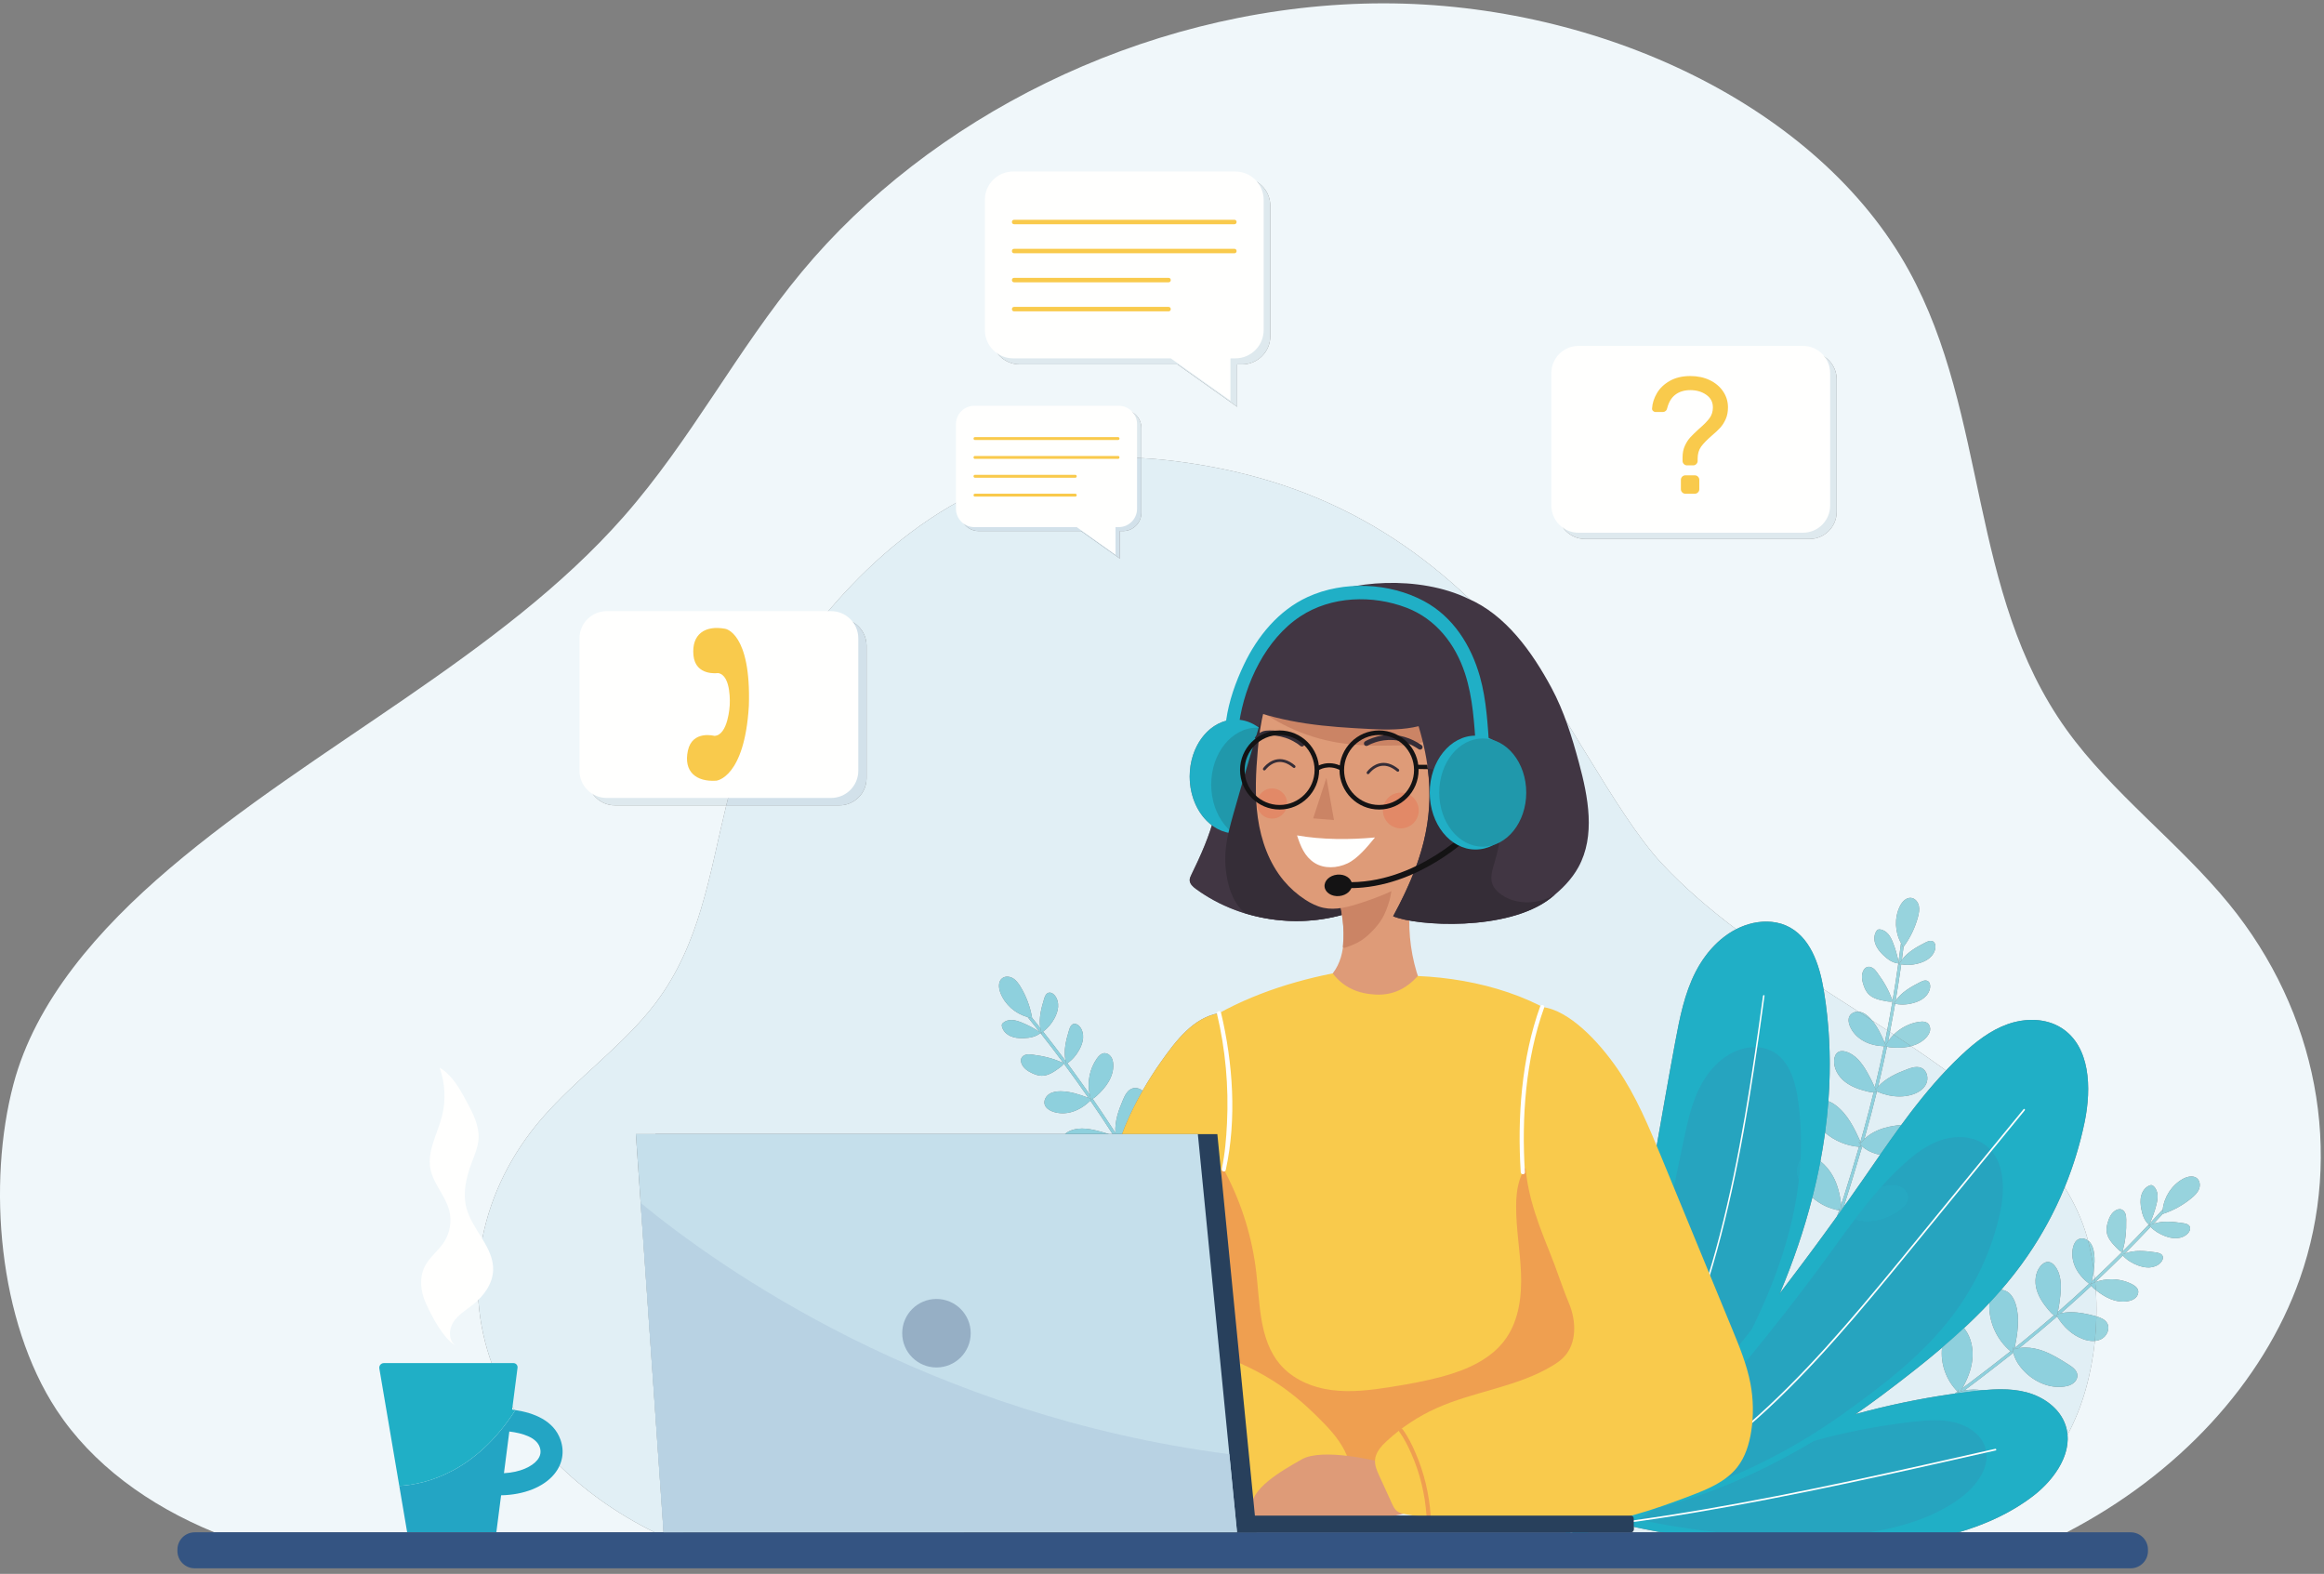 <?xml version="1.0" encoding="UTF-8"?>
<svg width="477px" height="323px" viewBox="0 0 477 323" version="1.1" xmlns="http://www.w3.org/2000/svg" xmlns:xlink="http://www.w3.org/1999/xlink">
    <rect x="0" y="0" width="477" height="323" fill="#808080" stroke="none"/>
    <title>Group</title>
    <g id="Page-1" stroke="none" stroke-width="1" fill="none" fill-rule="evenodd">
        <g id="2856282" transform="translate(-154, -102)">
            <g id="Group" transform="translate(153.999, 102.685)">
                <path d="M424.191,313.784 L402.017,313.784 C407.637,312.142 412.858,309.748 417.308,306.325 C421.273,303.277 424.795,298.526 424.362,293.764 C427.449,288.055 429.279,281.312 429.977,274.501 C430.451,274.458 430.911,274.334 431.334,274.105 C432.451,273.504 433.124,272.004 432.512,270.893 C432.075,270.099 431.175,269.727 430.288,269.471 C430.328,267.654 430.288,265.852 430.172,264.078 C431.1,264.811 432.094,265.473 433.19,265.913 C434.011,266.242 434.896,266.44 435.776,266.44 C436.152,266.44 436.529,266.404 436.898,266.327 C437.435,266.213 437.967,266.005 438.359,265.623 C438.752,265.242 438.982,264.664 438.844,264.134 C438.686,263.522 438.11,263.122 437.548,262.839 C436.253,262.182 434.802,261.854 433.351,261.854 C432.225,261.854 431.1,262.052 430.048,262.448 C431.692,260.905 433.317,259.34 434.922,257.755 C435.182,257.497 435.442,257.239 435.702,256.98 C436.53,257.896 437.62,258.562 438.779,258.995 C439.476,259.254 440.213,259.436 440.954,259.436 C441.058,259.436 441.164,259.432 441.268,259.425 C442.114,259.363 442.962,259.023 443.524,258.388 C443.845,258.024 444.068,257.497 443.865,257.055 C443.639,256.563 443.021,256.42 442.486,256.34 C441.418,256.182 440.32,256.042 439.238,256.042 C438.164,256.042 437.104,256.179 436.111,256.572 C437.906,254.777 439.673,252.956 441.415,251.111 C442.226,251.957 443.263,252.577 444.365,252.988 C445.06,253.248 445.796,253.43 446.536,253.43 C446.642,253.43 446.748,253.426 446.854,253.418 C447.701,253.357 448.549,253.017 449.11,252.381 C449.432,252.018 449.654,251.49 449.451,251.05 C449.226,250.557 448.606,250.413 448.072,250.334 C447.004,250.175 445.906,250.037 444.824,250.037 C443.873,250.037 442.936,250.144 442.045,250.439 C442.662,249.782 443.275,249.121 443.884,248.456 C446.055,247.751 448.089,246.629 449.844,245.17 C450.448,244.668 451.036,244.103 451.333,243.378 C451.63,242.651 451.566,241.728 450.994,241.192 C450.659,240.879 450.234,240.754 449.783,240.754 C449.185,240.754 448.543,240.974 448.013,241.272 C445.752,242.539 444.189,244.951 443.902,247.525 C443.02,248.49 442.133,249.448 441.238,250.398 C441.807,249.169 442.26,247.883 442.589,246.568 C442.754,245.903 442.891,245.22 442.834,244.537 C442.778,243.855 442.508,243.165 441.983,242.726 C441.876,242.637 441.757,242.557 441.62,242.535 C441.592,242.53 441.563,242.528 441.535,242.528 C441.424,242.528 441.312,242.561 441.206,242.603 C440.335,242.937 439.73,243.781 439.493,244.683 C439.253,245.585 439.334,246.542 439.507,247.459 C439.726,248.63 440.149,249.852 441.037,250.611 C439.3,252.454 437.538,254.27 435.749,256.062 C435.72,256.092 435.691,256.121 435.661,256.15 C436.281,253.742 436.441,252.11 436.407,249.588 C436.401,249.164 436.375,248.731 436.215,248.339 C436.056,247.946 435.74,247.595 435.327,247.494 C435.242,247.473 435.154,247.463 435.066,247.463 C434.812,247.463 434.555,247.544 434.328,247.664 C433.403,248.147 432.906,249.177 432.619,250.179 C432.436,250.82 432.311,251.492 432.4,252.151 C432.578,253.458 433.546,254.499 434.466,255.443 C434.785,255.769 435.119,256.107 435.538,256.272 C433.708,258.102 431.85,259.904 429.967,261.678 C429.905,261.095 429.834,260.516 429.756,259.942 C429.915,258.794 429.97,257.642 429.813,256.495 C429.698,255.654 429.45,254.797 428.871,254.178 C428.777,254.079 428.674,253.988 428.564,253.906 C428.504,253.678 428.442,253.453 428.38,253.228 C427.381,249.662 425.797,246.249 423.769,242.986 C425.555,238.643 426.937,234.134 427.882,229.533 C429.3,222.622 429.055,214.038 423.094,210.264 C421.294,209.125 419.184,208.62 417.048,208.62 C415.365,208.62 413.664,208.933 412.082,209.496 C408.493,210.77 405.425,213.187 402.644,215.789 C401.533,216.828 400.458,217.901 399.414,219.002 C397.076,217.303 394.685,215.643 392.264,214.009 C393.429,213.701 394.54,213.125 395.355,212.242 C395.727,211.84 396.041,211.361 396.141,210.822 C396.24,210.284 396.093,209.68 395.673,209.327 C395.352,209.056 394.932,208.969 394.505,208.969 C394.29,208.969 394.074,208.992 393.866,209.022 C391.924,209.314 390.097,210.257 388.7,211.634 C388.435,211.46 388.173,211.289 387.909,211.114 C388.213,209.545 388.505,207.973 388.782,206.398 C388.845,206.037 388.907,205.675 388.969,205.314 C389.458,205.423 389.956,205.473 390.457,205.473 C391.193,205.473 391.931,205.364 392.642,205.176 C393.464,204.958 394.268,204.625 394.922,204.085 C395.576,203.544 396.07,202.777 396.161,201.933 C396.212,201.45 396.089,200.891 395.667,200.649 C395.521,200.565 395.362,200.53 395.2,200.53 C394.841,200.53 394.46,200.696 394.128,200.865 C392.211,201.839 390.235,202.95 389.067,204.743 C389.491,202.241 389.878,199.734 390.229,197.221 C390.658,197.303 391.096,197.342 391.535,197.342 C392.27,197.342 393.009,197.234 393.719,197.044 C394.541,196.826 395.345,196.495 396,195.954 C396.654,195.414 397.149,194.646 397.238,193.803 C397.289,193.32 397.166,192.76 396.745,192.518 C396.598,192.434 396.44,192.4 396.277,192.4 C395.918,192.4 395.537,192.565 395.207,192.734 C393.399,193.653 391.541,194.692 390.355,196.31 C390.476,195.415 390.594,194.52 390.706,193.624 C392.066,191.793 393.075,189.702 393.662,187.497 C393.863,186.739 394.015,185.939 393.837,185.174 C393.66,184.409 393.072,183.693 392.295,183.588 C392.225,183.578 392.156,183.574 392.087,183.574 C391.125,183.574 390.337,184.482 389.91,185.38 C388.8,187.721 388.924,190.594 390.179,192.858 C390.019,194.154 389.851,195.449 389.671,196.742 C389.423,195.409 389.049,194.1 388.556,192.838 C388.306,192.201 388.02,191.564 387.579,191.039 C387.137,190.515 386.52,190.11 385.837,190.056 C385.801,190.052 385.766,190.051 385.73,190.051 C385.627,190.051 385.524,190.065 385.431,190.111 C385.303,190.172 385.211,190.287 385.131,190.405 C384.615,191.182 384.612,192.22 384.939,193.094 C385.267,193.967 385.887,194.7 386.558,195.348 C387.414,196.176 388.466,196.927 389.631,197.033 C389.282,199.541 388.897,202.043 388.476,204.539 C388.469,204.579 388.462,204.62 388.455,204.66 C387.566,202.338 386.752,200.918 385.265,198.88 C385.014,198.537 384.741,198.199 384.384,197.971 C384.143,197.819 383.857,197.723 383.576,197.723 C383.437,197.723 383.3,197.745 383.171,197.797 C382.85,197.923 382.611,198.207 382.453,198.514 C381.98,199.442 382.172,200.571 382.517,201.555 C382.738,202.184 383.025,202.804 383.481,203.29 C384.383,204.252 385.773,204.539 387.072,204.777 C387.365,204.831 387.666,204.884 387.963,204.884 C388.12,204.884 388.274,204.87 388.425,204.832 C388.09,206.808 387.732,208.781 387.351,210.75 C386.317,210.073 385.281,209.401 384.241,208.729 C384.127,208.593 384.008,208.46 383.886,208.328 C383.306,207.711 382.607,207.154 381.777,206.985 C381.676,206.964 381.574,206.951 381.471,206.945 C379.078,205.409 376.679,203.875 374.295,202.335 C373.406,197.129 371.484,191.37 366.55,189.244 C365.28,188.697 363.899,188.45 362.51,188.45 C361.316,188.45 360.115,188.633 358.971,188.963 C358.056,189.228 357.179,189.581 356.343,190.01 C350.812,185.834 345.637,181.404 341.082,176.519 C331.353,166.085 319.713,141.983 310.357,131.34 C292.166,110.645 270.568,97.055 238.706,93.665 C237.212,93.506 235.73,93.395 234.272,93.327 L234.272,87.169 C234.272,85.086 232.585,83.396 230.501,83.396 L200.874,83.396 C198.79,83.396 197.102,85.086 197.102,87.169 L197.102,102.031 C185.677,108.26 176.225,117.111 168.743,126.259 L126.222,126.259 C123.14,126.259 120.641,128.757 120.641,131.84 L120.641,159.016 C120.641,162.098 123.14,164.597 126.222,164.597 L149.066,164.597 C145.629,178.641 143.728,193.081 134.488,205.261 C128.01,213.804 118.351,220.588 111.236,228.814 C98.572,243.447 94.746,262.579 101.087,279.55 C106.347,293.633 118.523,306.003 134.358,313.784 L44.005,313.784 C30.477,308.256 18.915,299.776 11.627,288.699 C-0.385,270.438 -2.615,242.152 2.759,221.831 C7.27,204.769 20.158,190.005 34.858,177.505 C64.557,152.247 102.824,133.927 127.924,105.439 C141.875,89.608 151.158,71.257 164.572,55.108 C190.654,23.707 233.845,1.426 279.769,0.062 C281.151,0.021 282.536,0 283.919,0 C328.499,0 373.286,21.179 391.793,54.833 C408.207,84.68 403.929,120.854 424.138,149.051 C433.428,162.012 447.277,172.308 457.48,184.787 C475.636,206.991 481.122,236.018 472.031,261.771 C464.472,283.18 446.962,301.982 424.191,313.784 M325.342,71.592 C322.26,71.592 319.761,74.09 319.761,77.172 L319.761,104.348 C319.761,107.43 322.26,109.929 325.342,109.929 L371.4,109.929 C374.482,109.929 376.981,107.43 376.981,104.348 L376.981,77.172 C376.981,74.09 374.482,71.592 371.4,71.592 L325.342,71.592 M209.321,35.762 C206.113,35.762 203.514,38.363 203.514,41.569 L203.514,68.293 C203.514,71.5 206.113,74.1 209.321,74.1 L241.669,74.1 L253.924,82.799 L253.924,74.1 L254.928,74.1 C258.135,74.1 260.735,71.5 260.735,68.293 L260.735,41.569 C260.735,38.363 258.135,35.762 254.928,35.762 L209.321,35.762" id="Fill-14" fill="#F0F7FA"></path>
                <path d="M340.939,313.784 L334.739,313.784 C335.064,313.784 335.326,313.52 335.326,313.197 L335.326,312.666 C337.122,313.058 339.006,313.432 340.939,313.784 M136.2,313.784 L134.358,313.784 C118.523,306.003 106.347,293.633 101.087,279.55 C94.746,262.579 98.572,243.447 111.236,228.814 C118.351,220.588 128.01,213.804 134.488,205.261 C143.728,193.081 145.629,178.641 149.066,164.597 L172.281,164.597 C175.364,164.597 177.862,162.098 177.862,159.016 L177.862,131.84 C177.862,128.757 175.364,126.259 172.281,126.259 L168.743,126.259 C176.225,117.111 185.677,108.26 197.102,102.031 L197.102,104.53 C197.102,106.614 198.79,108.302 200.874,108.302 L221.888,108.302 L229.849,113.954 L229.849,108.302 L230.501,108.302 C232.585,108.302 234.272,106.614 234.272,104.53 L234.272,93.327 C235.73,93.395 237.212,93.506 238.706,93.665 C270.568,97.055 292.166,110.645 310.357,131.34 C319.713,141.983 331.353,166.085 341.082,176.519 C345.637,181.404 350.812,185.834 356.343,190.01 C352.718,191.872 349.873,195.157 348.021,198.772 C345.743,203.22 344.768,208.177 343.856,213.067 C337.773,245.725 333.372,278.937 322.534,310.351 L270.917,310.351 C272.716,309.902 274.381,309.019 275.553,307.602 C277.461,305.295 277.723,301.937 276.826,299.081 C275.93,296.224 274.025,293.792 271.951,291.635 C266.771,286.25 262.057,282.56 255.271,279.433 C255.012,279.315 254.751,279.193 254.488,279.07 L250.654,240.122 C252.205,228.967 252.516,217.542 250.199,207.247 C244.914,208.149 241.336,212.918 238.24,217.298 C236.984,219.073 235.706,221.071 234.514,223.156 C234.08,222.808 233.552,222.591 233.022,222.591 C232.803,222.591 232.584,222.629 232.37,222.709 C231.415,223.065 230.902,224.079 230.501,225.015 C229.574,227.177 228.758,229.514 228.949,231.831 C228.503,231.138 228.054,230.446 227.601,229.757 C226.509,228.092 225.398,226.439 224.268,224.798 C224.579,224.663 224.857,224.428 225.11,224.195 C226.038,223.339 226.908,222.402 227.543,221.312 C228.177,220.222 228.57,218.963 228.492,217.703 C228.459,217.157 228.33,216.599 228.01,216.155 C227.716,215.747 227.237,215.449 226.739,215.449 C226.696,215.449 226.651,215.452 226.608,215.456 C225.979,215.524 225.5,216.038 225.138,216.551 C223.649,218.657 223.112,221.399 223.658,223.916 C222.37,222.063 221.059,220.226 219.725,218.407 C219.508,218.112 219.291,217.817 219.073,217.521 C220.1,216.837 220.916,215.857 221.513,214.773 C221.922,214.03 222.24,213.219 222.303,212.374 C222.365,211.527 222.153,210.638 221.606,209.989 C221.345,209.681 220.963,209.424 220.574,209.424 C220.496,209.424 220.416,209.435 220.337,209.457 C219.818,209.609 219.585,210.2 219.429,210.718 C218.806,212.777 218.242,214.972 218.727,217.056 C217.213,215.02 215.671,213.006 214.099,211.014 C215.054,210.337 215.819,209.401 216.388,208.372 C216.796,207.627 217.113,206.816 217.177,205.97 C217.239,205.124 217.027,204.236 216.479,203.588 C216.219,203.279 215.837,203.022 215.448,203.022 C215.369,203.022 215.29,203.032 215.211,203.054 C214.692,203.207 214.459,203.797 214.302,204.317 C213.716,206.256 213.18,208.318 213.527,210.294 C212.967,209.588 212.402,208.885 211.833,208.185 C211.451,205.934 210.639,203.758 209.452,201.809 C209.043,201.139 208.571,200.475 207.896,200.074 C207.548,199.869 207.134,199.749 206.731,199.749 C206.351,199.749 205.981,199.855 205.683,200.092 C204.85,200.755 204.949,202.057 205.328,203.052 C206.251,205.474 208.41,207.372 210.915,208.032 C211.74,209.043 212.558,210.062 213.369,211.085 C212.233,210.343 211.03,209.708 209.777,209.191 C209.143,208.93 208.487,208.695 207.803,208.652 C207.733,208.647 207.662,208.645 207.592,208.645 C206.974,208.645 206.346,208.819 205.887,209.23 C205.784,209.321 205.688,209.429 205.645,209.559 C205.602,209.694 205.62,209.841 205.651,209.981 C205.855,210.89 206.603,211.611 207.461,211.979 C208.182,212.287 208.974,212.379 209.763,212.379 C209.911,212.379 210.06,212.375 210.208,212.37 C211.398,212.324 212.668,212.083 213.549,211.315 C215.119,213.301 216.66,215.311 218.17,217.342 C218.196,217.375 218.221,217.409 218.245,217.443 C215.953,216.477 214.364,216.081 211.862,215.746 C211.633,215.715 211.401,215.691 211.17,215.691 C210.978,215.691 210.786,215.708 210.597,215.754 C210.186,215.855 209.793,216.116 209.632,216.509 C209.502,216.829 209.541,217.197 209.655,217.524 C209.998,218.508 210.944,219.15 211.894,219.581 C212.5,219.856 213.147,220.077 213.813,220.086 C213.826,220.086 213.838,220.086 213.849,220.086 C215.154,220.086 216.312,219.288 217.372,218.522 C217.74,218.254 218.122,217.973 218.349,217.58 C220.068,219.897 221.75,222.243 223.393,224.615 C221.561,223.917 219.682,223.298 217.732,223.277 C217.708,223.277 217.682,223.277 217.656,223.277 C216.832,223.277 215.979,223.404 215.303,223.872 C214.606,224.354 214.163,225.278 214.449,226.076 C214.673,226.697 215.27,227.108 215.878,227.363 C216.579,227.654 217.335,227.789 218.094,227.789 C218.79,227.789 219.489,227.677 220.151,227.466 C221.527,227.031 222.756,226.201 223.795,225.197 C224.56,226.309 225.317,227.427 226.066,228.55 C226.842,229.716 227.608,230.887 228.367,232.063 L227.611,232.063 C226.828,231.807 226.036,231.577 225.238,231.377 C224.216,231.12 223.131,230.918 222.078,230.918 C221.05,230.918 220.05,231.109 219.164,231.627 C218.957,231.749 218.754,231.893 218.583,232.063 L130.514,232.063 L136.2,313.784 M248.739,168.695 C247.659,172.181 246.145,175.527 244.536,178.807 C244.361,179.166 244.18,179.538 244.182,179.937 C244.185,180.714 244.854,181.306 245.481,181.763 C251.396,186.089 258.733,188.336 266.053,188.336 C266.122,188.336 266.192,188.336 266.261,188.336 C270.67,188.329 275.067,187.507 279.148,185.808 L279.133,185.778 C279.137,185.777 279.143,185.775 279.148,185.772 L278.694,184.822 C278.885,184.761 279.076,184.7 279.266,184.639 C284.893,182.814 290.685,180.347 294.159,175.559 C298.684,169.321 301.677,152.905 302.853,145.288 L263.034,138.137 C261.351,140.015 260.278,142.271 259.565,144.688 L256.118,137.458 C254.722,140.697 253.541,143.864 252.673,147.045 C247.909,147.612 244.182,152.604 244.182,158.677 C244.182,162.929 246.009,166.651 248.739,168.695 M334.692,310.351 L332.359,310.351 C332.485,310.269 332.612,310.185 332.737,310.1 C333.756,309.968 334.78,309.81 335.807,309.627 C335.433,309.867 335.064,310.107 334.692,310.351 M264.207,310.351 L257.567,310.351 L257.417,308.826 C258.083,308.966 258.746,309.114 259.408,309.268 C261.002,309.642 262.598,310.061 264.207,310.351 M424.362,293.764 C424.301,293.091 424.161,292.417 423.932,291.749 C422.758,288.32 419.436,285.969 415.932,285.043 C414.22,284.592 412.461,284.429 410.69,284.429 C409.406,284.429 408.118,284.515 406.835,284.638 C406.761,284.626 406.687,284.614 406.614,284.604 C406.107,284.533 405.593,284.494 405.079,284.494 C404.425,284.494 403.774,284.558 403.141,284.701 C403.212,284.649 403.284,284.597 403.355,284.545 C405.137,283.242 406.877,281.885 408.625,280.539 C410.175,279.345 411.721,278.146 413.255,276.932 C413.452,277.967 414.008,278.949 414.662,279.795 C416.547,282.235 419.522,283.947 422.574,283.947 C422.932,283.947 423.291,283.924 423.65,283.875 C424.309,283.785 424.975,283.606 425.511,283.21 C426.046,282.814 426.432,282.168 426.38,281.505 C426.302,280.535 425.391,279.875 424.568,279.356 C422.87,278.283 421.157,277.203 419.266,276.528 C418.131,276.121 416.917,275.87 415.714,275.87 C415.297,275.87 414.881,275.901 414.469,275.965 C417.109,273.85 419.708,271.684 422.264,269.469 L422.285,269.591 C423.538,271.63 425.377,273.377 427.637,274.166 C428.254,274.382 428.921,274.519 429.575,274.519 C429.71,274.519 429.844,274.513 429.977,274.501 C429.279,281.312 427.449,288.055 424.362,293.764 M380.886,289.517 C382.734,288.247 384.522,286.963 386.236,285.677 C390.431,282.53 394.607,279.306 398.603,275.896 C398.247,279.172 399.455,282.59 401.801,284.906 C401.604,285.044 401.406,285.183 401.208,285.319 C394.352,286.28 387.562,287.685 380.886,289.517 M402.767,284.216 C403.776,282.439 404.56,280.519 404.805,278.498 C405.077,276.251 404.629,273.859 403.261,272.056 C403.215,271.997 403.167,271.936 403.115,271.878 C404.918,270.199 406.669,268.468 408.349,266.676 C408.308,266.997 408.294,267.322 408.302,267.633 C408.387,271.066 410.024,274.43 412.663,276.622 C409.922,278.8 407.147,280.935 404.353,283.04 C403.829,283.435 403.3,283.828 402.767,284.216 M413.518,275.943 C414.093,272.954 414.626,269.832 413.71,266.937 C413.444,266.096 413.042,265.268 412.374,264.692 C411.923,264.301 411.332,264.047 410.742,264.022 C412.195,262.348 413.583,260.618 414.897,258.823 C418.481,253.929 421.463,248.597 423.769,242.986 C425.797,246.249 427.381,249.662 428.38,253.228 C428.442,253.453 428.504,253.678 428.564,253.906 C428.198,253.639 427.749,253.475 427.311,253.475 C427.053,253.475 426.799,253.531 426.567,253.655 C425.984,253.967 425.664,254.617 425.503,255.256 C425.144,256.667 425.385,258.191 426.022,259.499 C426.653,260.797 427.654,261.892 428.799,262.772 C427.811,263.692 426.815,264.604 425.813,265.509 C424.675,266.535 423.528,267.552 422.372,268.559 C422.605,267.417 422.781,266.261 422.897,265.101 C423.103,263.031 423.062,260.754 421.762,259.129 C421.444,258.733 421.027,258.375 420.524,258.304 C420.464,258.296 420.403,258.291 420.343,258.291 C419.746,258.291 419.189,258.693 418.803,259.165 C417.742,260.46 417.565,262.318 418.009,263.932 C418.453,265.546 419.442,266.954 420.524,268.23 C420.842,268.603 421.183,268.978 421.588,269.24 C419.552,271 417.488,272.729 415.399,274.426 C414.774,274.934 414.147,275.44 413.518,275.943 M430.288,269.471 C430.178,269.438 430.067,269.409 429.957,269.38 C428.377,268.962 426.723,268.61 425.101,268.61 C424.387,268.61 423.68,268.679 422.989,268.839 C423.61,268.297 424.227,267.752 424.844,267.204 C426.331,265.88 427.804,264.539 429.262,263.183 C429.44,263.47 429.715,263.711 429.984,263.927 C430.046,263.978 430.11,264.028 430.172,264.078 C430.288,265.852 430.328,267.654 430.288,269.471 M365.341,264.693 C368.032,258.302 370.285,251.739 371.986,245.07 C373.534,246.437 375.46,247.38 377.499,247.711 C377.355,248.116 377.207,248.522 377.055,248.926 C373.293,254.16 369.368,259.429 365.341,264.693 M429.315,262.29 C429.487,261.512 429.646,260.728 429.756,259.942 C429.834,260.516 429.905,261.095 429.967,261.678 C429.75,261.884 429.533,262.086 429.315,262.29 M378.473,246.767 C378.501,246.684 378.528,246.601 378.556,246.518 C379.253,244.424 379.888,242.309 380.532,240.201 C381.105,238.329 381.671,236.456 382.219,234.579 C382.979,235.309 384,235.788 385.023,236.099 C385.304,236.183 385.588,236.258 385.876,236.321 C384.73,237.97 383.595,239.625 382.454,241.273 C381.301,242.939 380.128,244.613 378.937,246.29 C378.775,246.443 378.621,246.602 378.473,246.767 M377.886,246.589 C377.681,244.557 377.207,242.538 376.236,240.748 C375.591,239.558 374.705,238.475 373.636,237.651 C374.006,235.699 374.326,233.738 374.594,231.774 C376.538,233.43 379.01,234.474 381.558,234.669 C380.584,238.031 379.556,241.38 378.498,244.714 C378.299,245.34 378.097,245.964 377.886,246.589 M381.86,233.619 C380.599,230.85 379.225,227.995 376.803,226.166 C376.336,225.813 375.824,225.501 375.277,225.306 C375.844,217.717 375.582,210.092 374.326,202.529 C374.316,202.465 374.305,202.4 374.295,202.335 C376.679,203.875 379.078,205.409 381.471,206.945 C381.424,206.942 381.378,206.941 381.333,206.941 C380.625,206.941 379.907,207.268 379.596,207.892 C379.302,208.484 379.416,209.2 379.654,209.816 C380.179,211.172 381.259,212.276 382.534,212.972 C383.802,213.666 385.252,213.978 386.694,214.034 C386.42,215.356 386.137,216.676 385.844,217.994 C385.51,219.49 385.164,220.983 384.805,222.473 C384.333,221.407 383.808,220.363 383.23,219.35 C382.2,217.544 380.847,215.709 378.847,215.139 C378.601,215.068 378.339,215.02 378.083,215.02 C377.831,215.02 377.585,215.066 377.361,215.182 C376.765,215.491 376.502,216.211 376.456,216.88 C376.34,218.55 377.27,220.168 378.568,221.226 C379.864,222.286 381.486,222.861 383.108,223.274 C383.542,223.385 383.993,223.484 384.437,223.484 C384.478,223.484 384.519,223.484 384.559,223.482 C383.918,226.097 383.237,228.701 382.516,231.293 C382.301,232.069 382.081,232.845 381.86,233.619 M382.649,233.088 C383.577,229.834 384.442,226.563 385.244,223.277 L385.331,223.363 C386.76,223.972 388.316,224.338 389.862,224.338 C390.701,224.338 391.536,224.23 392.345,223.997 C393.563,223.644 394.761,222.944 395.324,221.806 C395.885,220.669 395.566,219.057 394.424,218.505 C394.108,218.352 393.774,218.291 393.431,218.291 C392.776,218.291 392.091,218.515 391.466,218.75 C389.262,219.577 387.011,220.604 385.47,222.344 C385.662,221.542 385.851,220.741 386.036,219.938 C386.482,217.997 386.908,216.051 387.31,214.1 C387.623,214.232 387.985,214.268 388.328,214.289 C388.721,214.314 389.113,214.329 389.507,214.329 C390.378,214.329 391.248,214.256 392.093,214.052 C392.15,214.038 392.206,214.024 392.264,214.009 C394.685,215.643 397.076,217.303 399.414,219.002 C396.101,222.499 393.098,226.282 390.237,230.182 C389.105,230.29 387.981,230.46 386.885,230.767 C385.321,231.208 383.803,231.959 382.649,233.088 M386.836,213.342 C386.144,211.702 385.377,210.079 384.241,208.729 C385.281,209.401 386.317,210.073 387.351,210.75 C387.183,211.615 387.012,212.478 386.836,213.342 M387.525,213.047 C387.655,212.403 387.783,211.759 387.909,211.114 C388.173,211.289 388.435,211.46 388.7,211.634 C388.263,212.065 387.868,212.538 387.525,213.047" id="Fill-15" fill="#E1EFF5"></path>
                <path d="M110.282,298.954 C109.191,300.298 106.762,301.473 103.437,301.652 L104.539,293.098 C107.258,293.43 110.075,294.293 110.774,296.288 C111.114,297.253 110.952,298.127 110.282,298.954 Z M115.045,294.791 C113.643,290.794 109.492,289.261 105.779,288.699 C97.657,301.4 87.51,303.932 81.955,304.266 L83.571,313.784 L101.874,313.784 L102.852,306.186 C107.491,306.103 111.598,304.515 113.797,301.8 C115.465,299.744 115.907,297.253 115.045,294.791 L115.045,294.791 Z" id="Fill-16" fill="#23A5C4"></path>
                <path d="M105.779,288.699 C105.559,288.665 105.335,288.621 105.119,288.596 L106.225,280.011 C106.29,279.504 105.895,279.056 105.384,279.056 L78.793,279.056 C78.208,279.056 77.764,279.582 77.861,280.16 L81.955,304.266 C87.51,303.932 97.657,301.4 105.779,288.699" id="Fill-17" fill="#20AFC6"></path>
                <path d="M93.576,275.49 C90.932,274.085 88.41,269.021 87.368,266.678 C86.327,264.335 86.024,261.531 87.178,259.242 C88.153,257.308 90.022,255.977 91.185,254.151 C92.385,252.267 92.763,249.878 92.2,247.715 C91.409,244.668 88.908,242.24 88.336,239.143 C87.663,235.513 89.774,232.021 90.699,228.447 C91.551,225.159 91.382,221.613 90.224,218.42 C92.804,219.951 94.346,222.72 95.769,225.361 C97.069,227.77 98.407,230.348 98.218,233.081 C98.1,234.798 97.383,236.408 96.78,238.021 C95.689,240.941 94.943,244.144 95.721,247.162 C96.898,251.726 101.393,255.293 101.216,260.003 C101.112,262.793 99.303,265.268 97.124,267.015 C95.703,268.15 94.063,269.099 93.066,270.622 C92.07,272.143 92.035,274.523 93.576,275.49" id="Fill-18" fill="#FFFFFE"></path>
                <path d="M256.118,137.458 C254.002,142.369 252.38,147.115 251.592,151.994 C250.805,156.872 250.534,161.845 249.32,166.636 C248.247,170.869 246.459,174.886 244.536,178.807 C244.361,179.166 244.18,179.538 244.182,179.937 C244.185,180.714 244.854,181.306 245.481,181.763 C255.017,188.736 268.241,190.31 279.148,185.772 L256.118,137.458" id="Fill-19" fill="#413643"></path>
                <path d="M262.979,158.677 C262.979,165.131 258.771,170.363 253.58,170.363 C248.39,170.363 244.182,165.131 244.182,158.677 C244.182,152.223 248.39,146.991 253.58,146.991 C258.771,146.991 262.979,152.223 262.979,158.677" id="Fill-20" fill="#20AFC6"></path>
                <path d="M267.4,160.331 C267.4,166.785 263.191,172.018 258.002,172.018 C252.811,172.018 248.602,166.785 248.602,160.331 C248.602,153.878 252.811,148.646 258.002,148.646 C263.191,148.646 267.4,153.878 267.4,160.331" id="Fill-21" fill="#2098AB"></path>
                <path d="M279.148,185.808 L259.536,144.667 C257.366,151.896 255.196,159.125 253.146,166.389 C252.465,168.806 251.792,171.243 251.567,173.745 C251.371,175.932 251.522,178.151 252.013,180.292 C252.491,182.378 253.322,184.437 254.783,186 C255.047,186.28 255.352,186.516 255.646,186.765 C263.303,189.089 271.748,188.888 279.148,185.808" id="Fill-22" fill="#352D37"></path>
                <path d="M275.026,184.395 C275.912,189.388 276.647,195.057 273.546,199.072 C272.866,199.952 271.981,200.811 271.932,201.922 C271.869,203.379 273.26,204.45 274.564,205.102 C279.605,207.624 285.702,207.939 290.977,205.951 C291.413,205.786 291.864,205.593 292.157,205.231 C292.822,204.41 292.395,203.204 291.988,202.23 C288.244,193.295 288.352,182.823 292.277,173.966" id="Fill-23" fill="#DE9B78"></path>
                <path d="M274.582,182.939 C275.447,186.447 276.018,189.823 275.634,193.417 C275.621,193.539 275.613,193.678 275.696,193.77 C275.811,193.891 276.009,193.842 276.165,193.786 C277.316,193.371 278.481,192.947 279.492,192.258 C281.195,191.097 283.202,188.96 284.078,187.094 C285.29,184.515 285.885,181.991 285.665,179.149" id="Fill-24" fill="#CB8465"></path>
                <path d="M263.034,138.137 C259.474,142.112 258.643,147.773 258.174,153.089 C257.761,157.773 257.508,162.508 258.172,167.162 C258.836,171.817 260.471,176.424 263.482,180.036 C264.75,181.559 266.251,182.887 267.914,183.964 C269.061,184.706 270.301,185.334 271.635,185.621 C274.174,186.166 276.797,185.438 279.266,184.639 C284.893,182.814 290.685,180.347 294.159,175.559 C298.684,169.321 301.677,152.905 302.853,145.288 L263.034,138.137" id="Fill-25" fill="#DE9B78"></path>
                <path d="M255.941,142.978 C261.201,147.528 267.734,150.589 274.596,151.72 C278.574,152.375 282.628,152.394 286.659,152.307 C288.168,152.274 289.691,152.226 291.157,151.869 C293.191,151.372 295.126,150.221 296.238,148.448 C297.349,146.673 297.498,144.243 296.319,142.513" id="Fill-26" fill="#CB8465"></path>
                <path d="M301.354,122.178 C291.323,117.328 276.799,118.331 269.5,122.509 C262.202,126.686 259.177,130.426 255.367,139.13 C255.139,139.651 253.822,142.853 254.022,143.384 C254.22,143.912 254.474,144.206 254.999,144.406 C264.016,147.847 271.941,148.467 281.58,148.944 C284.79,149.102 288.046,149.109 291.169,148.352 C295.589,163.156 293.286,173.769 285.926,187.354 C290.717,189.375 309.345,190.537 318.213,183.67 C320.499,181.899 322.587,179.803 323.977,177.267 C327.501,170.832 325.988,162.898 324.071,155.816 C322.645,150.546 321.029,145.28 318.439,140.471 C314.461,133.087 309.055,125.501 301.354,122.178" id="Fill-27" fill="#413643"></path>
                <path d="M266.217,170.759 C266.95,173.019 267.791,175.105 269.792,176.387 C271.776,177.657 274.428,177.508 276.561,176.509 C278.694,175.509 280.723,173.005 282.217,171.182 C277.038,171.666 271.341,171.661 266.217,170.759" id="Fill-28" fill="#FFFFFE"></path>
                <path d="M307.809,182.658 C307.201,182.175 306.651,181.586 306.359,180.866 C305.792,179.466 306.285,177.888 306.72,176.441 C307.457,173.991 308.023,171.454 307.934,168.897 C307.844,166.338 307.047,163.74 305.335,161.838 C302.855,159.086 298.958,158.214 295.324,157.486 C294.562,157.333 293.799,157.18 293.036,157.028 C294.393,167.641 291.805,176.577 285.967,187.354 C290.758,189.375 309.386,190.537 318.253,183.67 C318.577,183.419 318.885,183.146 319.2,182.882 C318.656,183.187 318.112,183.499 317.526,183.726 C314.347,184.965 310.481,184.778 307.809,182.658" id="Fill-29" fill="#352D37"></path>
                <path d="M275.132,157.405 C272.634,156.081 270.718,157.351 270.694,157.367 L270.213,156.659 C270.309,156.594 272.582,155.085 275.534,156.651 L275.132,157.405" id="Fill-30" fill="#141314"></path>
                <polyline id="Fill-31" fill="#141314" points="293.072 157.167 290.833 157.129 290.833 156.271 292.955 156.271 293.072 157.167"></polyline>
                <polyline id="Fill-32" fill="#CB8465" points="272.244 158.951 269.531 167.264 273.801 167.61"></polyline>
                <path d="M280.717,152.339 C280.889,152.232 281.074,152.142 281.256,152.056 C281.366,152.005 281.478,151.956 281.59,151.909 L281.467,151.96 C281.745,151.842 282.031,151.738 282.319,151.645 C282.676,151.531 283.039,151.436 283.406,151.361 C283.643,151.313 283.88,151.273 284.12,151.241 L283.982,151.259 C284.668,151.168 285.362,151.145 286.052,151.193 C286.265,151.208 286.479,151.23 286.691,151.258 L286.555,151.239 C287.253,151.336 287.941,151.503 288.606,151.738 C288.811,151.81 289.013,151.889 289.213,151.973 L289.09,151.922 C289.836,152.238 290.544,152.634 291.214,153.094 C291.318,153.165 291.49,153.178 291.609,153.144 C291.728,153.111 291.857,153.02 291.916,152.908 C291.979,152.789 292.011,152.645 291.968,152.512 C291.925,152.38 291.848,152.284 291.732,152.205 C290.683,151.486 289.524,150.916 288.301,150.561 C287.304,150.271 286.256,150.128 285.218,150.141 C284.366,150.152 283.508,150.266 282.681,150.473 C282.071,150.627 281.477,150.839 280.902,151.093 C280.666,151.198 280.427,151.311 280.207,151.446 L280.198,151.452 C280.087,151.522 279.998,151.63 279.962,151.759 C279.928,151.882 279.944,152.046 280.014,152.155 C280.084,152.264 280.19,152.362 280.321,152.392 C280.454,152.421 280.599,152.413 280.717,152.339" id="Fill-33" fill="#352D37"></path>
                <path d="M266.891,152.401 C266.741,152.264 266.576,152.142 266.411,152.024 L266.112,151.818 L266.222,151.891 C265.97,151.725 265.709,151.57 265.441,151.427 C265.111,151.25 264.771,151.091 264.424,150.949 C264.202,150.859 263.974,150.777 263.746,150.702 L263.876,150.745 C263.219,150.529 262.541,150.38 261.854,150.303 C261.641,150.278 261.427,150.262 261.214,150.25 L261.351,150.257 C260.647,150.223 259.94,150.262 259.243,150.372 C259.03,150.407 258.816,150.447 258.604,150.494 L258.734,150.465 C257.943,150.641 258.994,151.176 257.545,150.798 C257.41,150.761 258.49,149.397 259.757,149.272 C260.791,149.169 261.847,149.219 262.865,149.421 C263.702,149.586 264.524,149.854 265.299,150.209 C265.872,150.471 266.417,150.786 266.936,151.142 C267.149,151.289 267.362,151.442 267.555,151.616 L267.563,151.623 C267.66,151.712 267.728,151.835 267.739,151.968 C267.749,152.095 267.705,152.253 267.616,152.348 C267.526,152.443 267.405,152.518 267.271,152.524 C267.135,152.53 266.994,152.495 266.891,152.401" id="Fill-34" fill="#352D37"></path>
                <path d="M281.041,158.06 L281.09,157.992 L281.044,158.052 L281.255,157.801 C281.371,157.675 281.494,157.553 281.621,157.44 L281.893,157.213 L281.834,157.259 C282.056,157.088 282.292,156.935 282.544,156.808 L282.778,156.701 L282.708,156.729 C282.931,156.635 283.163,156.563 283.401,156.515 L283.613,156.479 L283.536,156.49 C283.766,156.461 283.998,156.454 284.228,156.469 L284.437,156.492 L284.36,156.481 C284.621,156.516 284.877,156.58 285.124,156.668 L285.355,156.758 L285.284,156.729 C285.622,156.871 285.942,157.054 286.242,157.262 L286.524,157.47 L286.466,157.424 L286.699,157.613 L286.906,157.698 L287.114,157.613 L287.199,157.405 L287.114,157.198 C286.774,156.914 286.415,156.653 286.026,156.44 C285.702,156.261 285.357,156.115 285.002,156.017 C284.691,155.93 284.369,155.882 284.048,155.876 C283.759,155.87 283.467,155.902 283.183,155.964 C282.919,156.021 282.669,156.111 282.422,156.22 C282.215,156.313 282.017,156.422 281.828,156.546 C281.64,156.669 281.459,156.806 281.289,156.952 C281.161,157.061 281.041,157.177 280.925,157.297 L280.688,157.566 L280.538,157.758 L280.534,157.764 L280.505,157.99 L280.64,158.166 L280.865,158.194 L281.041,158.06" id="Fill-35" fill="#352D37"></path>
                <path d="M259.751,157.293 L259.802,157.225 L259.756,157.285 L259.967,157.034 C260.083,156.906 260.205,156.785 260.333,156.67 L260.604,156.445 L260.545,156.491 C260.768,156.319 261.004,156.168 261.255,156.04 L261.49,155.931 L261.42,155.961 C261.643,155.868 261.874,155.794 262.112,155.747 L262.325,155.712 L262.248,155.722 C262.476,155.691 262.708,155.684 262.94,155.701 L263.149,155.724 L263.072,155.713 C263.332,155.748 263.587,155.813 263.836,155.9 L264.066,155.99 L263.996,155.961 C264.334,156.103 264.653,156.286 264.954,156.495 L265.236,156.702 L265.177,156.656 L265.411,156.845 L265.618,156.931 L265.825,156.845 L265.911,156.638 L265.825,156.43 C265.486,156.147 265.126,155.883 264.738,155.671 C264.414,155.493 264.068,155.345 263.713,155.248 C263.403,155.162 263.081,155.114 262.76,155.107 C262.471,155.101 262.178,155.133 261.895,155.194 C261.631,155.252 261.379,155.343 261.133,155.453 C260.927,155.544 260.728,155.654 260.539,155.779 C260.352,155.902 260.171,156.039 260.001,156.184 C259.873,156.293 259.753,156.409 259.637,156.529 L259.399,156.798 L259.25,156.99 L259.245,156.996 L259.216,157.221 L259.351,157.396 L259.576,157.426 L259.751,157.293" id="Fill-36" fill="#352D37"></path>
                <path d="M287.519,169.317 C285.492,169.317 283.846,167.674 283.846,165.646 C283.846,163.618 285.492,161.974 287.519,161.974 C289.548,161.974 291.191,163.618 291.191,165.646 C291.191,167.674 289.548,169.317 287.519,169.317" id="Fill-37" fill="#E28967"></path>
                <path d="M261.096,167.312 C259.387,167.312 258.002,165.927 258.002,164.218 C258.002,162.508 259.387,161.123 261.096,161.123 C262.806,161.123 264.191,162.508 264.191,164.218 C264.191,165.927 262.806,167.312 261.096,167.312" id="Fill-38" fill="#E28967"></path>
                <path d="M262.637,150.155 C258.679,150.155 255.457,153.377 255.457,157.336 C255.457,161.294 258.679,164.516 262.637,164.516 C266.596,164.516 269.818,161.294 269.818,157.336 C269.818,153.377 266.596,150.155 262.637,150.155 Z M262.637,165.451 C258.161,165.451 254.521,161.811 254.521,157.336 C254.521,152.859 258.161,149.22 262.637,149.22 C267.113,149.22 270.753,152.859 270.753,157.336 C270.753,161.811 267.113,165.451 262.637,165.451 L262.637,165.451 Z" id="Fill-39" fill="#141314"></path>
                <path d="M283.054,150.155 C279.095,150.155 275.873,153.377 275.873,157.336 C275.873,161.294 279.095,164.516 283.054,164.516 C287.012,164.516 290.234,161.294 290.234,157.336 C290.234,153.377 287.012,150.155 283.054,150.155 Z M283.054,165.451 C278.577,165.451 274.938,161.811 274.938,157.336 C274.938,152.859 278.577,149.22 283.054,149.22 C287.529,149.22 291.169,152.859 291.169,157.336 C291.169,161.811 287.529,165.451 283.054,165.451 L283.054,165.451 Z" id="Fill-40" fill="#141314"></path>
                <path d="M277.491,180.74 C277.607,181.955 276.444,183.06 274.891,183.21 C273.338,183.36 271.984,182.496 271.868,181.282 C271.75,180.068 272.913,178.963 274.467,178.813 C276.02,178.663 277.374,179.525 277.491,180.74" id="Fill-41" fill="#141314"></path>
                <path d="M279.79,181.449 C278.546,181.568 277.272,181.612 275.971,181.56 L276.019,180.342 C290.731,180.928 302.046,169.043 302.158,168.922 L303.047,169.756 C302.94,169.871 293.149,180.16 279.79,181.449" id="Fill-42" fill="#141314"></path>
                <path d="M254.324,147.794 C255.501,139.548 259.821,130.466 266.901,125.804 C273.241,121.628 281.723,121.363 288.71,124.042 C294.731,126.351 298.715,131.497 300.681,137.496 C302.352,142.603 302.578,147.854 302.967,153.162 C303.095,154.911 305.84,154.927 305.711,153.162 C305.34,148.11 305.133,143.077 303.752,138.165 C301.951,131.772 298.263,125.899 292.288,122.687 C285.178,118.864 275.755,118.457 268.41,121.827 C262.438,124.567 258.071,129.907 255.3,135.745 C253.618,139.283 252.234,143.166 251.679,147.064 C251.432,148.791 254.076,149.537 254.324,147.794" id="Fill-43" fill="#20AFC6"></path>
                <path d="M312.251,161.974 C312.251,168.428 308.043,173.658 302.853,173.658 C297.662,173.658 293.454,168.428 293.454,161.974 C293.454,155.52 297.662,150.288 302.853,150.288 C308.043,150.288 312.251,155.52 312.251,161.974" id="Fill-44" fill="#20AFC6"></path>
                <path d="M313.261,161.974 C313.261,168.104 309.263,173.075 304.333,173.075 C299.401,173.075 295.405,168.104 295.405,161.974 C295.405,155.842 299.401,150.871 304.333,150.871 C309.263,150.871 313.261,155.842 313.261,161.974" id="Fill-45" fill="#2098AB"></path>
                <path d="M371.4,109.929 L325.342,109.929 C322.26,109.929 319.761,107.43 319.761,104.348 L319.761,77.172 C319.761,74.09 322.26,71.592 325.342,71.592 L371.4,71.592 C374.482,71.592 376.981,74.09 376.981,77.172 L376.981,104.348 C376.981,107.43 374.482,109.929 371.4,109.929" id="Fill-46" fill="#DEE9EE"></path>
                <path d="M370.057,108.641 L323.996,108.641 C320.914,108.641 318.417,106.142 318.417,103.061 L318.417,75.885 C318.417,72.803 320.914,70.304 323.996,70.304 L370.057,70.304 C373.139,70.304 375.638,72.803 375.638,75.885 L375.638,103.061 C375.638,106.142 373.139,108.641 370.057,108.641" id="Fill-47" fill="#FFFFFE"></path>
                <path d="M348.509,100.368 C348.327,100.55 348.111,100.64 347.863,100.64 L345.923,100.64 C345.674,100.64 345.459,100.55 345.276,100.368 C345.096,100.188 345.004,99.972 345.004,99.721 L345.004,97.783 C345.004,97.533 345.096,97.319 345.276,97.136 C345.459,96.955 345.674,96.864 345.923,96.864 L347.863,96.864 C348.111,96.864 348.327,96.955 348.509,97.136 C348.691,97.319 348.781,97.533 348.781,97.783 L348.781,99.721 C348.781,99.972 348.691,100.188 348.509,100.368 Z M350.908,77.321 C352.075,77.878 352.994,78.648 353.663,79.634 C354.332,80.621 354.666,81.716 354.666,82.917 C354.666,83.824 354.513,84.624 354.207,85.315 C353.9,86.008 353.526,86.597 353.084,87.085 C352.642,87.572 352.059,88.122 351.332,88.734 C350.357,89.573 349.631,90.322 349.154,90.979 C348.68,91.638 348.442,92.454 348.442,93.429 L348.442,93.905 C348.442,94.154 348.35,94.371 348.169,94.551 C347.987,94.733 347.771,94.823 347.522,94.823 L346.264,94.823 C346.013,94.823 345.799,94.733 345.617,94.551 C345.436,94.371 345.345,94.154 345.345,93.905 L345.345,93.191 C345.345,92.284 345.505,91.484 345.822,90.793 C346.139,90.1 346.519,89.517 346.962,89.04 C347.403,88.564 347.999,87.986 348.747,87.305 C349.701,86.489 350.408,85.77 350.873,85.145 C351.338,84.522 351.571,83.779 351.571,82.917 C351.571,81.828 351.117,80.968 350.209,80.332 C349.302,79.698 348.213,79.379 346.944,79.379 C345.718,79.379 344.7,79.686 343.882,80.298 C343.066,80.91 342.499,81.851 342.182,83.121 C342.137,83.348 342.029,83.53 341.859,83.666 C341.689,83.802 341.501,83.87 341.299,83.87 L339.835,83.87 C339.63,83.87 339.449,83.797 339.29,83.648 C339.13,83.502 339.064,83.325 339.086,83.121 C339.155,82.056 339.489,81.013 340.09,79.992 C340.69,78.971 341.575,78.132 342.742,77.474 C343.911,76.817 345.311,76.488 346.944,76.488 C348.418,76.488 349.739,76.765 350.908,77.321 L350.908,77.321 Z" id="Fill-48" fill="#F9CA4C"></path>
                <path d="M253.924,82.799 L241.669,74.1 L209.321,74.1 C206.113,74.1 203.514,71.5 203.514,68.293 L203.514,41.569 C203.514,38.363 206.113,35.762 209.321,35.762 L254.928,35.762 C258.135,35.762 260.735,38.363 260.735,41.569 L260.735,68.293 C260.735,71.5 258.135,74.1 254.928,74.1 L253.924,74.1 L253.924,82.799" id="Fill-49" fill="#DEE9EE"></path>
                <path d="M253.558,34.517 L207.951,34.517 C204.743,34.517 202.145,37.117 202.145,40.325 L202.145,67.048 C202.145,70.255 204.743,72.856 207.951,72.856 L240.299,72.856 L252.554,81.554 L252.554,72.856 L253.558,72.856 C256.764,72.856 259.365,70.255 259.365,67.048 L259.365,40.325 C259.365,37.117 256.764,34.517 253.558,34.517" id="Fill-50" fill="#FFFFFE"></path>
                <path d="M253.368,44.416 C248.274,44.416 243.181,44.416 238.087,44.416 C229.969,44.416 221.85,44.416 213.731,44.416 C211.867,44.416 210.005,44.416 208.141,44.416 C207.552,44.416 207.551,45.33 208.141,45.33 C213.233,45.33 218.327,45.33 223.421,45.33 C231.539,45.33 239.658,45.33 247.776,45.33 C249.64,45.33 251.504,45.33 253.368,45.33 C253.956,45.33 253.957,44.416 253.368,44.416" id="Fill-51" fill="#F9CA4C"></path>
                <path d="M253.368,50.377 C248.274,50.377 243.181,50.377 238.087,50.377 C229.969,50.377 221.85,50.377 213.731,50.377 C211.867,50.377 210.005,50.377 208.141,50.377 C207.552,50.377 207.551,51.291 208.141,51.291 C213.233,51.291 218.327,51.291 223.421,51.291 C231.539,51.291 239.658,51.291 247.776,51.291 C249.64,51.291 251.504,51.291 253.368,51.291 C253.956,51.291 253.957,50.377 253.368,50.377" id="Fill-52" fill="#F9CA4C"></path>
                <path d="M239.857,56.336 C236.291,56.336 232.724,56.336 229.158,56.336 C223.467,56.336 217.775,56.336 212.085,56.336 C210.77,56.336 209.456,56.336 208.141,56.336 C207.552,56.336 207.551,57.252 208.141,57.252 C211.707,57.252 215.273,57.252 218.841,57.252 C224.531,57.252 230.222,57.252 235.913,57.252 C237.227,57.252 238.542,57.252 239.857,57.252 C240.445,57.252 240.446,56.336 239.857,56.336" id="Fill-53" fill="#F9CA4C"></path>
                <path d="M239.857,62.297 C236.291,62.297 232.724,62.297 229.158,62.297 C223.467,62.297 217.775,62.297 212.085,62.297 C210.77,62.297 209.456,62.297 208.141,62.297 C207.552,62.297 207.551,63.212 208.141,63.212 C211.707,63.212 215.273,63.212 218.841,63.212 C224.531,63.212 230.222,63.212 235.913,63.212 C237.227,63.212 238.542,63.212 239.857,63.212 C240.445,63.212 240.446,62.297 239.857,62.297" id="Fill-54" fill="#F9CA4C"></path>
                <path d="M197.102,102.031 L197.102,87.169 C197.102,85.086 198.79,83.396 200.874,83.396 L230.501,83.396 C232.585,83.396 234.272,85.086 234.272,87.169 L234.272,93.327 C233.156,93.275 232.048,93.249 230.952,93.249 C218.216,93.249 206.93,96.67 197.102,102.031" id="Fill-55" fill="#DEE9EE"></path>
                <path d="M229.849,113.954 L221.888,108.302 L200.874,108.302 C198.79,108.302 197.102,106.614 197.102,104.53 L197.102,102.031 C206.93,96.67 218.216,93.249 230.952,93.249 C232.048,93.249 233.156,93.275 234.272,93.327 L234.272,104.53 C234.272,106.614 232.585,108.302 230.501,108.302 L229.849,108.302 L229.849,113.954" id="Fill-56" fill="#D2E1EA"></path>
                <path d="M229.611,82.588 L199.984,82.588 C197.9,82.588 196.211,84.278 196.211,86.36 L196.211,103.722 C196.211,105.805 197.9,107.494 199.984,107.494 L220.997,107.494 L228.959,113.145 L228.959,107.494 L229.611,107.494 C231.694,107.494 233.384,105.805 233.384,103.722 L233.384,86.36 C233.384,84.278 231.694,82.588 229.611,82.588" id="Fill-57" fill="#FFFFFE"></path>
                <path d="M229.488,89.019 C226.179,89.019 222.87,89.019 219.562,89.019 C214.288,89.019 209.014,89.019 203.74,89.019 C202.529,89.019 201.317,89.019 200.107,89.019 C199.724,89.019 199.723,89.613 200.107,89.613 C203.415,89.613 206.725,89.613 210.033,89.613 C215.307,89.613 220.581,89.613 225.855,89.613 C227.066,89.613 228.277,89.613 229.488,89.613 C229.87,89.613 229.87,89.019 229.488,89.019" id="Fill-58" fill="#F9CA4C"></path>
                <path d="M229.488,92.891 C226.179,92.891 222.87,92.891 219.562,92.891 C214.288,92.891 209.014,92.891 203.74,92.891 C202.529,92.891 201.317,92.891 200.107,92.891 C199.724,92.891 199.723,93.485 200.107,93.485 C203.415,93.485 206.725,93.485 210.033,93.485 C215.307,93.485 220.581,93.485 225.855,93.485 C227.066,93.485 228.277,93.485 229.488,93.485 C229.87,93.485 229.87,92.891 229.488,92.891" id="Fill-59" fill="#F9CA4C"></path>
                <path d="M220.71,96.763 C218.394,96.763 216.077,96.763 213.76,96.763 C210.063,96.763 206.366,96.763 202.67,96.763 C201.814,96.763 200.961,96.763 200.107,96.763 C199.724,96.763 199.723,97.357 200.107,97.357 C202.424,97.357 204.741,97.357 207.058,97.357 C210.754,97.357 214.451,97.357 218.148,97.357 C219.003,97.357 219.857,97.357 220.71,97.357 C221.092,97.357 221.093,96.763 220.71,96.763" id="Fill-60" fill="#F9CA4C"></path>
                <path d="M220.71,100.635 C218.394,100.635 216.077,100.635 213.76,100.635 C210.063,100.635 206.366,100.635 202.67,100.635 C201.814,100.635 200.961,100.635 200.107,100.635 C199.724,100.635 199.723,101.229 200.107,101.229 C202.424,101.229 204.741,101.229 207.058,101.229 C210.754,101.229 214.451,101.229 218.148,101.229 C219.003,101.229 219.857,101.229 220.71,101.229 C221.092,101.229 221.093,100.635 220.71,100.635" id="Fill-61" fill="#F9CA4C"></path>
                <path d="M149.066,164.597 L126.222,164.597 C123.14,164.597 120.641,162.098 120.641,159.016 L120.641,131.84 C120.641,128.757 123.14,126.259 126.222,126.259 L168.743,126.259 C164.075,131.967 160.177,137.791 157.049,143.166 C153.104,149.943 150.874,157.214 149.066,164.597" id="Fill-62" fill="#DEE9EE"></path>
                <path d="M172.281,164.597 L149.066,164.597 C150.874,157.214 153.104,149.943 157.049,143.166 C160.177,137.791 164.075,131.967 168.743,126.259 L172.281,126.259 C175.364,126.259 177.862,128.757 177.862,131.84 L177.862,159.016 C177.862,162.098 175.364,164.597 172.281,164.597" id="Fill-63" fill="#D2E1EA"></path>
                <path d="M170.583,163.074 L124.524,163.074 C121.441,163.074 118.943,160.576 118.943,157.493 L118.943,130.317 C118.943,127.236 121.441,124.737 124.524,124.737 L170.583,124.737 C173.665,124.737 176.164,127.236 176.164,130.317 L176.164,157.493 C176.164,160.576 173.665,163.074 170.583,163.074" id="Fill-64" fill="#FFFFFE"></path>
                <path d="M142.33,133.791 C142.738,138.131 147.371,137.445 147.371,137.445 C150.199,137.859 149.777,144.052 149.777,144.052 C149.777,144.052 149.475,150.251 146.618,150.334 C146.618,150.334 142.095,149.112 141.186,153.376 C140.275,157.637 142.845,159.82 147.035,159.531 C147.035,159.531 152.839,158.968 153.705,144.147 C154.184,129.125 148.858,128.359 148.858,128.359 C144.729,127.585 141.923,129.452 142.33,133.791" id="Fill-65" fill="#F9CA4C"></path>
                <path d="M326.933,313.451 C340.653,306.738 350.146,293.946 357.471,280.795 C370.76,256.938 378.775,229.329 374.326,202.529 C373.453,197.273 371.545,191.395 366.55,189.244 C364.189,188.227 361.445,188.249 358.971,188.963 C354.081,190.377 350.299,194.324 348.021,198.772 C345.743,203.22 344.768,208.177 343.856,213.067 C337.402,247.72 332.841,282.992 320.475,316.085 L326.933,313.451" id="Fill-66" fill="#20AFC6"></path>
                <path d="M328.236,310.351 L326.343,310.351 C335.849,285.528 340.074,259.029 345.635,233.017 C346.446,229.22 347.309,225.371 349.152,221.95 C350.994,218.53 353.971,215.533 357.73,214.539 C358.527,214.328 359.355,214.214 360.18,214.214 C361.327,214.214 362.466,214.436 363.497,214.927 C367.252,216.719 368.565,221.349 369.104,225.472 C369.628,229.493 369.763,233.442 369.561,237.326 C369.131,238.104 368.812,238.955 368.856,239.835 C368.881,240.352 369.031,240.852 369.234,241.329 C368.046,252.041 364.398,262.279 359.494,272.24 C349.204,285.37 338.464,298.309 328.236,310.351" id="Fill-67" fill="#26A4BF"></path>
                <path d="M361.86,203.678 C360.725,211.97 359.542,220.257 358.112,228.506 C356.694,236.687 355.032,244.832 352.941,252.876 C351.01,260.301 348.702,267.611 345.758,274.717 C342.848,281.741 339.421,288.564 335.527,295.118 C331.714,301.531 327.447,307.699 322.65,313.455 C322.067,314.152 321.476,314.845 320.878,315.53 C320.751,315.676 320.966,315.889 321.093,315.742 C325.983,310.133 330.344,304.097 334.25,297.803 C338.285,291.302 341.84,284.515 344.892,277.524 C347.946,270.527 350.406,263.333 352.423,255.991 C354.645,247.906 356.406,239.708 357.896,231.468 C359.388,223.216 360.612,214.918 361.762,206.615 C361.897,205.636 362.031,204.656 362.166,203.678 C362.192,203.488 361.886,203.49 361.86,203.678" id="Fill-68" fill="#FFFFFE"></path>
                <path d="M332.286,311.962 C341.799,314.301 354.944,316.127 364.27,316.668 C381.835,317.687 403.36,317.049 417.308,306.325 C421.833,302.846 425.781,297.149 423.932,291.749 C422.758,288.32 419.436,285.969 415.932,285.043 C412.427,284.119 408.727,284.406 405.126,284.819 C379.13,287.807 353.897,297.21 332.286,311.962" id="Fill-69" fill="#20AFC6"></path>
                <path d="M383.59,313.784 L352.498,313.784 C346.942,313.152 341.006,312.212 336.244,311.113 C337.5,310.301 338.772,309.51 340.057,308.742 C351.068,306.125 362.256,301.001 372.297,295.019 C379.006,293.17 385.876,291.847 392.813,291.079 C394.258,290.92 395.725,290.784 397.179,290.784 C398.537,290.784 399.886,290.902 401.2,291.228 C403.919,291.902 406.493,293.623 407.399,296.138 C408.826,300.1 405.753,304.287 402.237,306.849 C397.041,310.632 390.496,312.717 383.59,313.784" id="Fill-70" fill="#26A4BF"></path>
                <path d="M409.522,296.652 C404.64,297.755 399.757,298.86 394.87,299.947 C389.876,301.06 384.878,302.157 379.873,303.221 C374.832,304.292 369.783,305.333 364.723,306.322 C359.695,307.305 354.658,308.237 349.609,309.1 C344.628,309.949 339.634,310.731 334.629,311.417 C334.023,311.5 333.416,311.581 332.811,311.66 C332.594,311.691 332.604,312.033 332.822,312.004 C337.806,311.345 342.778,310.588 347.736,309.761 C352.77,308.92 357.792,308.006 362.805,307.04 C367.866,306.065 372.917,305.037 377.961,303.974 C383,302.913 388.033,301.814 393.061,300.7 C397.988,299.606 402.912,298.495 407.836,297.383 C408.433,297.248 409.029,297.114 409.626,296.979 C409.839,296.931 409.736,296.604 409.522,296.652" id="Fill-71" fill="#FFFFFE"></path>
                <path d="M328.083,310.531 C348.021,309.489 370.264,297.655 386.236,285.677 C396.749,277.792 407.134,269.425 414.897,258.823 C421.255,250.14 425.717,240.075 427.882,229.533 C429.3,222.622 429.055,214.038 423.094,210.264 C419.876,208.227 415.672,208.22 412.082,209.496 C408.493,210.77 405.425,213.187 402.644,215.789 C394.712,223.208 388.633,232.342 382.454,241.273 C366.365,264.531 346.394,288.979 328.083,310.531" id="Fill-72" fill="#20AFC6"></path>
                <path d="M333.463,307.719 C347.605,291.847 363.031,273.843 375.455,256.714 C377.198,254.314 378.929,251.894 380.723,249.523 C381.546,249.787 382.414,249.922 383.276,249.922 C383.285,249.922 383.296,249.922 383.305,249.922 C385.579,249.913 387.79,249.041 389.675,247.767 C390.636,247.116 391.606,246.196 391.592,245.037 C391.577,243.848 390.468,242.901 389.304,242.663 C389.013,242.604 388.72,242.579 388.424,242.579 C387.631,242.579 386.832,242.764 386.055,242.973 C387.624,241.214 389.277,239.528 391.05,237.947 C393.198,236.031 395.568,234.252 398.339,233.313 C399.562,232.898 400.876,232.668 402.176,232.668 C403.827,232.668 405.454,233.039 406.844,233.878 C411.448,236.656 411.638,242.979 410.542,248.069 C408.871,255.834 405.425,263.245 400.513,269.64 C394.517,277.448 386.496,283.609 378.378,289.415 C366.04,298.236 348.861,306.952 333.463,307.719" id="Fill-73" fill="#26A4BF"></path>
                <path d="M415.341,226.943 C409.499,234.082 403.658,241.22 397.817,248.36 C392.632,254.695 387.484,261.064 382.192,267.311 C377.317,273.062 372.302,278.699 366.96,284.022 C361.676,289.292 356.066,294.259 349.996,298.614 C343.972,302.936 337.492,306.649 330.597,309.396 C329.75,309.734 328.897,310.056 328.037,310.365 C327.834,310.439 327.922,310.771 328.13,310.696 C335.087,308.189 341.658,304.72 347.776,300.577 C353.933,296.41 359.631,291.593 364.981,286.443 C370.442,281.184 375.552,275.574 380.492,269.827 C385.705,263.765 390.735,257.548 395.798,251.363 C401.658,244.202 407.52,237.04 413.379,229.88 C414.114,228.981 414.849,228.083 415.584,227.186 C415.722,227.017 415.482,226.773 415.341,226.943" id="Fill-74" fill="#FFFFFE"></path>
                <path d="M401.208,285.319 C401.406,285.183 401.604,285.044 401.801,284.906 C401.827,284.931 401.851,284.954 401.876,284.979 L401.862,285.118 C401.899,285.102 401.936,285.087 401.972,285.071 C401.985,285.082 401.998,285.094 402.012,285.104 C402.017,285.138 402.023,285.172 402.029,285.206 C401.756,285.242 401.481,285.281 401.208,285.319" id="Fill-75" fill="#8ED0DD"></path>
                <path d="M392.304,290.512 C391.995,290.512 391.892,290.008 392.238,289.901 C392.721,289.752 393.2,289.589 393.674,289.411 C396.362,288.401 398.843,286.943 401.208,285.319 C401.481,285.281 401.756,285.242 402.029,285.206 C402.044,285.291 402.062,285.375 402.079,285.458 C399.087,287.555 395.909,289.415 392.401,290.497 C392.367,290.507 392.334,290.512 392.304,290.512" id="Fill-76" fill="#20AFC6"></path>
                <path d="M402.441,284.896 L402.424,284.801 C402.541,284.607 402.656,284.413 402.767,284.216 C403.3,283.828 403.829,283.435 404.353,283.04 C407.147,280.935 409.922,278.8 412.663,276.622 C412.745,276.692 412.829,276.758 412.913,276.825 L413.194,276.492 C413.207,276.64 413.228,276.787 413.255,276.932 C411.721,278.146 410.175,279.345 408.625,280.539 C406.877,281.885 405.137,283.242 403.355,284.545 C403.284,284.597 403.212,284.649 403.141,284.701 C402.904,284.755 402.671,284.819 402.441,284.896 M413.437,276.206 L413.476,276.16 C413.49,276.088 413.504,276.015 413.518,275.943 C414.147,275.44 414.774,274.934 415.399,274.426 C417.488,272.729 419.552,271 421.588,269.24 C421.75,269.344 421.922,269.431 422.106,269.493 L422.213,269.179 L422.264,269.469 C419.708,271.684 417.109,273.85 414.469,275.965 C414.12,276.02 413.776,276.1 413.437,276.206 M422.258,269.047 L422.29,268.951 C422.318,268.821 422.346,268.689 422.372,268.559 C423.528,267.552 424.675,266.535 425.813,265.509 C426.815,264.604 427.811,263.692 428.799,262.772 C428.808,262.778 428.816,262.785 428.824,262.791 C428.91,262.856 429.023,262.921 429.124,262.921 C429.128,262.921 429.13,262.921 429.133,262.921 C429.14,262.942 429.149,262.963 429.158,262.984 C429.137,263.074 429.117,263.165 429.096,263.255 L429.184,263.04 C429.207,263.09 429.233,263.136 429.262,263.183 C427.804,264.539 426.331,265.88 424.844,267.204 C424.227,267.752 423.61,268.297 422.989,268.839 C422.743,268.896 422.499,268.965 422.258,269.047" id="Fill-77" fill="#8ED0DD"></path>
                <path d="M430.044,262.45 C430.019,262.192 429.994,261.935 429.967,261.678 C431.85,259.904 433.708,258.102 435.538,256.272 C435.566,256.283 435.593,256.293 435.622,256.303 C435.636,256.251 435.648,256.201 435.661,256.15 C435.691,256.121 435.72,256.092 435.749,256.062 C437.538,254.27 439.3,252.454 441.037,250.611 C441.061,250.631 441.085,250.651 441.11,250.671 C441.062,250.771 441.013,250.872 440.963,250.97 L441.218,250.895 C441.282,250.968 441.348,251.04 441.415,251.111 C439.673,252.956 437.906,254.777 436.111,256.572 C436.04,256.6 435.968,256.63 435.898,256.661 L435.51,256.757 C435.572,256.833 435.637,256.907 435.702,256.98 C435.442,257.239 435.182,257.497 434.922,257.755 C433.317,259.34 431.692,260.905 430.048,262.448 C430.046,262.448 430.045,262.45 430.044,262.45" id="Fill-78" fill="#97D3DD"></path>
                <path d="M429.32,262.76 L429.21,262.758 C429.245,262.603 429.28,262.446 429.315,262.29 C429.533,262.086 429.75,261.884 429.967,261.678 C429.994,261.935 430.019,262.192 430.044,262.45 C429.798,262.542 429.556,262.645 429.32,262.76" id="Fill-79" fill="#8ED0DD"></path>
                <path d="M441.184,250.729 C441.158,250.71 441.133,250.691 441.11,250.671 C441.153,250.581 441.195,250.489 441.238,250.398 C442.133,249.448 443.02,248.49 443.902,247.525 C443.895,247.586 443.889,247.649 443.883,247.709 L443.759,248.497 C443.801,248.483 443.842,248.47 443.884,248.456 C443.275,249.121 442.662,249.782 442.045,250.439 C441.855,250.502 441.668,250.574 441.483,250.655 L441.184,250.729" id="Fill-80" fill="#97D3DD"></path>
                <path d="M443.759,248.497 L443.883,247.709 C443.889,247.649 443.895,247.586 443.902,247.525 C444.189,244.951 445.752,242.539 448.013,241.272 C448.543,240.974 449.185,240.754 449.783,240.754 C450.234,240.754 450.659,240.879 450.994,241.192 C451.566,241.728 451.63,242.651 451.333,243.378 C451.036,244.103 450.448,244.668 449.844,245.17 C448.089,246.629 446.055,247.751 443.884,248.456 C443.842,248.47 443.801,248.483 443.759,248.497" id="Fill-81" fill="#97D3DD"></path>
                <path d="M440.963,250.97 C441.013,250.872 441.062,250.771 441.11,250.671 C441.133,250.691 441.158,250.71 441.184,250.729 L441.096,250.751 C441.136,250.799 441.177,250.847 441.218,250.895 L440.963,250.97 M441.11,250.671 C441.085,250.651 441.061,250.631 441.037,250.611 C440.149,249.852 439.726,248.63 439.507,247.459 C439.334,246.542 439.253,245.585 439.493,244.683 C439.73,243.781 440.335,242.937 441.206,242.603 C441.312,242.561 441.424,242.528 441.535,242.528 C441.563,242.528 441.592,242.53 441.62,242.535 C441.757,242.557 441.876,242.637 441.983,242.726 C442.508,243.165 442.778,243.855 442.834,244.537 C442.891,245.22 442.754,245.903 442.589,246.568 C442.26,247.883 441.807,249.169 441.238,250.398 C441.195,250.489 441.153,250.581 441.11,250.671" id="Fill-82" fill="#97D3DD"></path>
                <path d="M435.622,256.303 C435.593,256.293 435.566,256.283 435.538,256.272 C435.119,256.107 434.785,255.769 434.466,255.443 C433.546,254.499 432.578,253.458 432.4,252.151 C432.311,251.492 432.436,250.82 432.619,250.179 C432.906,249.177 433.403,248.147 434.328,247.664 C434.555,247.544 434.812,247.463 435.066,247.463 C435.154,247.463 435.242,247.473 435.327,247.494 C435.74,247.595 436.056,247.946 436.215,248.339 C436.375,248.731 436.401,249.164 436.407,249.588 C436.441,252.11 436.281,253.742 435.661,256.15 C435.648,256.201 435.636,256.251 435.622,256.303" id="Fill-83" fill="#97D3DD"></path>
                <path d="M429.096,263.255 C429.117,263.165 429.137,263.074 429.158,262.984 C429.166,263.003 429.174,263.022 429.184,263.04 L429.096,263.255" id="Fill-84" fill="#8ED0DD"></path>
                <path d="M429.756,259.942 C429.467,257.851 429.069,255.828 428.564,253.906 C428.674,253.988 428.777,254.079 428.871,254.178 C429.45,254.797 429.698,255.654 429.813,256.495 C429.97,257.642 429.915,258.794 429.756,259.942" id="Fill-85" fill="#97D3DD"></path>
                <path d="M429.124,262.921 C429.023,262.921 428.91,262.856 428.824,262.791 C428.816,262.785 428.808,262.778 428.799,262.772 C427.654,261.892 426.653,260.797 426.022,259.499 C425.385,258.191 425.144,256.667 425.503,255.256 C425.664,254.617 425.984,253.967 426.567,253.655 C426.799,253.531 427.053,253.475 427.311,253.475 C427.749,253.475 428.198,253.639 428.564,253.906 C429.069,255.828 429.467,257.851 429.756,259.942 C429.646,260.728 429.487,261.512 429.315,262.29 C429.28,262.446 429.245,262.603 429.21,262.758 L429.085,262.757 C429.097,262.813 429.113,262.868 429.133,262.921 C429.13,262.921 429.128,262.921 429.124,262.921" id="Fill-86" fill="#8ED0DD"></path>
                <path d="M422.106,269.493 C421.922,269.431 421.75,269.344 421.588,269.24 C421.183,268.978 420.842,268.603 420.524,268.23 C419.442,266.954 418.453,265.546 418.009,263.932 C417.565,262.318 417.742,260.46 418.803,259.165 C419.189,258.693 419.746,258.291 420.343,258.291 C420.403,258.291 420.464,258.296 420.524,258.304 C421.027,258.375 421.444,258.733 421.762,259.129 C423.062,260.754 423.103,263.031 422.897,265.101 C422.781,266.261 422.605,267.417 422.372,268.559 C422.346,268.689 422.318,268.821 422.29,268.951 L422.258,269.047 C422.236,269.054 422.215,269.061 422.193,269.069 L422.213,269.179 L422.106,269.493" id="Fill-87" fill="#8ED0DD"></path>
                <path d="M412.913,276.825 C412.829,276.758 412.745,276.692 412.663,276.622 C410.024,274.43 408.387,271.066 408.302,267.633 C408.294,267.322 408.308,266.997 408.349,266.676 C409.164,265.806 409.962,264.923 410.742,264.022 C411.332,264.047 411.923,264.301 412.374,264.692 C413.042,265.268 413.444,266.096 413.71,266.937 C414.626,269.832 414.093,272.954 413.518,275.943 C413.504,276.015 413.49,276.088 413.476,276.16 L413.437,276.206 C413.412,276.213 413.388,276.222 413.363,276.23 L413.198,275.749 C413.173,275.999 413.173,276.246 413.194,276.492 L412.913,276.825" id="Fill-88" fill="#8ED0DD"></path>
                <path d="M408.349,266.676 C408.488,265.592 408.936,264.544 409.915,264.157 C410.152,264.063 410.401,264.021 410.652,264.021 C410.683,264.021 410.712,264.021 410.742,264.022 C409.962,264.923 409.164,265.806 408.349,266.676" id="Fill-89" fill="#20AFC6"></path>
                <path d="M440.954,259.436 C440.213,259.436 439.476,259.254 438.779,258.995 C437.62,258.562 436.53,257.896 435.702,256.98 C435.637,256.907 435.572,256.833 435.51,256.757 L435.898,256.661 C435.968,256.63 436.04,256.6 436.111,256.572 C437.104,256.179 438.164,256.042 439.238,256.042 C440.32,256.042 441.418,256.182 442.486,256.34 C443.021,256.42 443.639,256.563 443.865,257.055 C444.068,257.497 443.845,258.024 443.524,258.388 C442.962,259.023 442.114,259.363 441.268,259.425 C441.164,259.432 441.058,259.436 440.954,259.436" id="Fill-90" fill="#97D3DD"></path>
                <path d="M446.536,253.43 C445.796,253.43 445.06,253.248 444.365,252.988 C443.263,252.577 442.226,251.957 441.415,251.111 C441.348,251.04 441.282,250.968 441.218,250.895 C441.177,250.847 441.136,250.799 441.096,250.751 L441.184,250.729 L441.483,250.655 C441.668,250.574 441.855,250.502 442.045,250.439 C442.936,250.144 443.873,250.037 444.824,250.037 C445.906,250.037 447.004,250.175 448.072,250.334 C448.606,250.413 449.226,250.557 449.451,251.05 C449.654,251.49 449.432,252.018 449.11,252.381 C448.549,253.017 447.701,253.357 446.854,253.418 C446.748,253.426 446.642,253.43 446.536,253.43" id="Fill-91" fill="#97D3DD"></path>
                <path d="M435.776,266.44 C434.896,266.44 434.011,266.242 433.19,265.913 C432.094,265.473 431.1,264.811 430.172,264.078 C430.137,263.533 430.093,262.989 430.044,262.45 C430.045,262.45 430.046,262.448 430.048,262.448 C431.1,262.052 432.225,261.854 433.351,261.854 C434.802,261.854 436.253,262.182 437.548,262.839 C438.11,263.122 438.686,263.522 438.844,264.134 C438.982,264.664 438.752,265.242 438.359,265.623 C437.967,266.005 437.435,266.213 436.898,266.327 C436.529,266.404 436.152,266.44 435.776,266.44" id="Fill-92" fill="#97D3DD"></path>
                <path d="M430.172,264.078 C430.11,264.028 430.046,263.978 429.984,263.927 C429.715,263.711 429.44,263.47 429.262,263.183 C429.233,263.136 429.207,263.09 429.184,263.04 C429.174,263.022 429.166,263.003 429.158,262.984 C429.149,262.963 429.14,262.942 429.133,262.921 C429.113,262.868 429.097,262.813 429.085,262.757 L429.21,262.758 L429.32,262.76 C429.556,262.645 429.798,262.542 430.044,262.45 C430.093,262.989 430.137,263.533 430.172,264.078" id="Fill-93" fill="#8ED0DD"></path>
                <path d="M429.977,274.501 C430.148,272.824 430.251,271.142 430.288,269.471 C431.175,269.727 432.075,270.099 432.512,270.893 C433.124,272.004 432.451,273.504 431.334,274.105 C430.911,274.334 430.451,274.458 429.977,274.501" id="Fill-94" fill="#97D3DD"></path>
                <path d="M429.575,274.519 C428.921,274.519 428.254,274.382 427.637,274.166 C425.377,273.377 423.538,271.63 422.285,269.591 L422.264,269.469 L422.213,269.179 L422.193,269.069 C422.215,269.061 422.236,269.054 422.258,269.047 C422.499,268.965 422.743,268.896 422.989,268.839 C423.68,268.679 424.387,268.61 425.101,268.61 C426.723,268.61 428.377,268.962 429.957,269.38 C430.067,269.409 430.178,269.438 430.288,269.471 C430.251,271.142 430.148,272.824 429.977,274.501 C429.844,274.513 429.71,274.519 429.575,274.519" id="Fill-95" fill="#8ED0DD"></path>
                <path d="M422.574,283.947 C419.522,283.947 416.547,282.235 414.662,279.795 C414.008,278.949 413.452,277.967 413.255,276.932 C413.228,276.787 413.207,276.64 413.194,276.492 C413.173,276.246 413.173,275.999 413.198,275.749 L413.363,276.23 C413.388,276.222 413.412,276.213 413.437,276.206 C413.776,276.1 414.12,276.02 414.469,275.965 C414.881,275.901 415.297,275.87 415.714,275.87 C416.917,275.87 418.131,276.121 419.266,276.528 C421.157,277.203 422.87,278.283 424.568,279.356 C425.391,279.875 426.302,280.535 426.38,281.505 C426.432,282.168 426.046,282.814 425.511,283.21 C424.975,283.606 424.309,283.785 423.65,283.875 C423.291,283.924 422.932,283.947 422.574,283.947" id="Fill-96" fill="#8ED0DD"></path>
                <path d="M402.012,285.104 C401.998,285.094 401.985,285.082 401.972,285.071 C401.983,285.067 401.994,285.062 402.004,285.057 C402.006,285.074 402.009,285.089 402.012,285.104" id="Fill-97" fill="#8ED0DD"></path>
                <path d="M398.603,275.896 C398.621,275.728 398.643,275.561 398.67,275.394 C398.776,274.725 398.951,274.051 399.317,273.48 C399.878,272.599 400.832,272.049 401.793,271.64 C401.984,271.559 402.188,271.481 402.392,271.481 C402.432,271.481 402.471,271.484 402.509,271.49 C402.752,271.53 402.949,271.691 403.115,271.878 C401.643,273.25 400.137,274.586 398.603,275.896" id="Fill-98" fill="#20AFC6"></path>
                <path d="M402.004,285.057 C401.969,284.833 401.947,284.607 401.936,284.379 L401.876,284.979 C401.851,284.954 401.827,284.931 401.801,284.906 C399.455,282.59 398.247,279.172 398.603,275.896 C400.137,274.586 401.643,273.25 403.115,271.878 C403.167,271.936 403.215,271.997 403.261,272.056 C404.629,273.859 405.077,276.251 404.805,278.498 C404.56,280.519 403.776,282.439 402.767,284.216 C402.656,284.413 402.541,284.607 402.424,284.801 L402.441,284.896 C402.294,284.945 402.148,284.999 402.004,285.057" id="Fill-99" fill="#8ED0DD"></path>
                <path d="M402.029,285.206 C402.023,285.172 402.017,285.138 402.012,285.104 C402.009,285.089 402.006,285.074 402.004,285.057 C402.148,284.999 402.294,284.945 402.441,284.896 C402.671,284.819 402.904,284.755 403.141,284.701 C403.774,284.558 404.425,284.494 405.079,284.494 C405.593,284.494 406.107,284.533 406.614,284.604 C406.687,284.614 406.761,284.626 406.835,284.638 C406.264,284.692 405.694,284.754 405.126,284.819 C404.094,284.938 403.06,285.067 402.029,285.206" id="Fill-100" fill="#8ED0DD"></path>
                <path d="M411.898,292.004 C411.83,292.004 411.764,292.003 411.698,292.001 C409.424,291.949 407.116,291.38 405.256,290.07 C403.695,288.971 402.488,287.308 402.079,285.458 C402.062,285.375 402.044,285.291 402.029,285.206 C403.06,285.067 404.094,284.938 405.126,284.819 C405.694,284.754 406.264,284.692 406.835,284.638 C408.354,284.877 409.821,285.38 411.268,285.905 C412.384,286.31 413.539,286.758 414.351,287.626 C415.162,288.495 415.518,289.908 414.842,290.886 C414.22,291.786 413.007,292.004 411.898,292.004" id="Fill-101" fill="#20AFC6"></path>
                <path d="M401.862,285.118 L401.876,284.979 L401.936,284.379 C401.947,284.607 401.969,284.833 402.004,285.057 C401.994,285.062 401.983,285.067 401.972,285.071 C401.936,285.087 401.899,285.102 401.862,285.118" id="Fill-102" fill="#8ED0DD"></path>
                <path d="M377.055,248.926 C377.207,248.522 377.355,248.116 377.499,247.711 C377.532,247.715 377.566,247.721 377.599,247.726 L377.669,247.85 C377.69,247.815 377.711,247.78 377.733,247.746 C377.749,247.748 377.765,247.749 377.783,247.751 C377.805,247.773 377.827,247.795 377.849,247.817 C377.586,248.186 377.321,248.556 377.055,248.926" id="Fill-103" fill="#8ED0DD"></path>
                <path d="M372.849,257.83 C372.627,257.83 372.414,257.555 372.592,257.322 C372.9,256.92 373.197,256.511 373.48,256.09 C374.98,253.868 376.108,251.432 377.055,248.926 C377.321,248.556 377.586,248.186 377.849,247.817 C377.913,247.881 377.978,247.942 378.045,248.002 C376.818,251.443 375.304,254.8 373.069,257.712 C373.006,257.796 372.926,257.83 372.849,257.83" id="Fill-104" fill="#20AFC6"></path>
                <path d="M378.013,247.332 L377.946,247.265 C377.928,247.04 377.909,246.814 377.886,246.589 C378.097,245.964 378.299,245.34 378.498,244.714 C379.556,241.38 380.584,238.031 381.558,234.669 C381.664,234.677 381.771,234.684 381.879,234.69 L381.915,234.256 C382.011,234.369 382.112,234.475 382.219,234.579 C381.671,236.456 381.105,238.329 380.532,240.201 C379.888,242.309 379.253,244.424 378.556,246.518 C378.528,246.601 378.501,246.684 378.473,246.767 C378.31,246.948 378.156,247.136 378.013,247.332 M381.947,233.882 L381.951,233.82 C381.921,233.753 381.89,233.687 381.86,233.619 C382.081,232.845 382.301,232.069 382.516,231.293 C383.237,228.701 383.918,226.097 384.559,223.482 C384.752,223.474 384.942,223.445 385.129,223.388 L385.034,223.071 L385.244,223.277 C384.442,226.563 383.577,229.834 382.649,233.088 C382.397,233.334 382.161,233.599 381.947,233.882 M384.994,222.937 L384.965,222.839 C384.912,222.717 384.859,222.595 384.805,222.473 C385.164,220.983 385.51,219.49 385.844,217.994 C386.137,216.676 386.42,215.356 386.694,214.034 C386.704,214.034 386.714,214.034 386.725,214.035 C386.737,214.035 386.747,214.035 386.76,214.035 C386.863,214.035 386.979,214.017 387.053,213.962 C387.072,213.975 387.091,213.987 387.109,213.998 C387.144,214.084 387.181,214.169 387.216,214.255 L387.163,214.03 C387.21,214.056 387.259,214.079 387.31,214.1 C386.908,216.051 386.482,217.997 386.036,219.938 C385.851,220.741 385.662,221.542 385.47,222.344 C385.302,222.533 385.143,222.731 384.994,222.937" id="Fill-105" fill="#8ED0DD"></path>
                <path d="M387.909,211.114 C387.723,210.993 387.537,210.87 387.351,210.75 C387.732,208.781 388.09,206.808 388.425,204.832 C388.455,204.825 388.483,204.817 388.511,204.808 C388.492,204.758 388.474,204.709 388.455,204.66 C388.462,204.62 388.469,204.579 388.476,204.539 C388.897,202.043 389.282,199.541 389.631,197.033 C389.663,197.035 389.694,197.037 389.725,197.04 C389.744,197.15 389.762,197.259 389.779,197.369 L389.942,197.159 C390.037,197.183 390.133,197.203 390.229,197.221 C389.878,199.734 389.491,202.241 389.067,204.743 C389.024,204.808 388.983,204.874 388.942,204.941 L388.683,205.244 C388.778,205.269 388.873,205.293 388.969,205.314 C388.907,205.675 388.845,206.037 388.782,206.398 C388.505,207.973 388.213,209.545 387.909,211.114" id="Fill-106" fill="#97D3DD"></path>
                <path d="M387.021,213.784 C386.959,213.637 386.898,213.49 386.836,213.342 C387.012,212.478 387.183,211.615 387.351,210.75 C387.537,210.87 387.723,210.993 387.909,211.114 C387.783,211.759 387.655,212.403 387.525,213.047 C387.378,213.265 387.239,213.491 387.113,213.722 L387.021,213.784" id="Fill-107" fill="#8ED0DD"></path>
                <path d="M389.819,197.044 C389.787,197.043 389.757,197.042 389.725,197.04 C389.708,196.94 389.69,196.842 389.671,196.742 C389.851,195.449 390.019,194.154 390.179,192.858 C390.209,192.912 390.24,192.966 390.27,193.019 L390.625,193.732 C390.652,193.697 390.679,193.661 390.706,193.624 C390.594,194.52 390.476,195.415 390.355,196.31 C390.236,196.47 390.125,196.638 390.021,196.81 L389.819,197.044" id="Fill-108" fill="#97D3DD"></path>
                <path d="M390.625,193.732 L390.27,193.019 C390.24,192.966 390.209,192.912 390.179,192.858 C388.924,190.594 388.8,187.721 389.91,185.38 C390.337,184.482 391.125,183.574 392.087,183.574 C392.156,183.574 392.225,183.578 392.295,183.588 C393.072,183.693 393.66,184.409 393.837,185.174 C394.015,185.939 393.863,186.739 393.662,187.497 C393.075,189.702 392.066,191.793 390.706,193.624 C390.679,193.661 390.652,193.697 390.625,193.732" id="Fill-109" fill="#97D3DD"></path>
                <path d="M389.779,197.369 C389.762,197.259 389.744,197.15 389.725,197.04 C389.757,197.042 389.787,197.043 389.819,197.044 L389.759,197.112 C389.82,197.129 389.881,197.145 389.942,197.159 L389.779,197.369 M389.725,197.04 C389.694,197.037 389.663,197.035 389.631,197.033 C388.466,196.927 387.414,196.176 386.558,195.348 C385.887,194.7 385.267,193.967 384.939,193.094 C384.612,192.22 384.615,191.182 385.131,190.405 C385.211,190.287 385.303,190.172 385.431,190.111 C385.524,190.065 385.627,190.051 385.73,190.051 C385.766,190.051 385.801,190.052 385.837,190.056 C386.52,190.11 387.137,190.515 387.579,191.039 C388.02,191.564 388.306,192.201 388.556,192.838 C389.049,194.1 389.423,195.409 389.671,196.742 C389.69,196.842 389.708,196.94 389.725,197.04" id="Fill-110" fill="#97D3DD"></path>
                <path d="M387.963,204.884 C387.666,204.884 387.365,204.831 387.072,204.777 C385.773,204.539 384.383,204.252 383.481,203.29 C383.025,202.804 382.738,202.184 382.517,201.555 C382.172,200.571 381.98,199.442 382.453,198.514 C382.611,198.207 382.85,197.923 383.171,197.797 C383.3,197.745 383.437,197.723 383.576,197.723 C383.857,197.723 384.143,197.819 384.384,197.971 C384.741,198.199 385.014,198.537 385.265,198.88 C386.752,200.918 387.566,202.338 388.455,204.66 C388.474,204.709 388.492,204.758 388.511,204.808 C388.483,204.817 388.455,204.825 388.425,204.832 C388.274,204.87 388.12,204.884 387.963,204.884" id="Fill-111" fill="#97D3DD"></path>
                <path d="M387.216,214.255 C387.181,214.169 387.144,214.084 387.109,213.998 C387.127,214.009 387.146,214.019 387.163,214.03 L387.216,214.255" id="Fill-112" fill="#8ED0DD"></path>
                <path d="M384.241,208.729 C383.319,208.134 382.394,207.538 381.471,206.945 C381.574,206.951 381.676,206.964 381.777,206.985 C382.607,207.154 383.306,207.711 383.886,208.328 C384.008,208.46 384.127,208.593 384.241,208.729" id="Fill-113" fill="#97D3DD"></path>
                <path d="M386.76,214.035 C386.747,214.035 386.737,214.035 386.725,214.035 C386.714,214.034 386.704,214.034 386.694,214.034 C385.252,213.978 383.802,213.666 382.534,212.972 C381.259,212.276 380.179,211.172 379.654,209.816 C379.416,209.2 379.302,208.484 379.596,207.892 C379.907,207.268 380.625,206.941 381.333,206.941 C381.378,206.941 381.424,206.942 381.471,206.945 C382.394,207.538 383.319,208.134 384.241,208.729 C385.377,210.079 386.144,211.702 386.836,213.342 C386.898,213.49 386.959,213.637 387.021,213.784 L386.918,213.854 C386.96,213.894 387.006,213.929 387.053,213.962 C386.979,214.017 386.863,214.035 386.76,214.035" id="Fill-114" fill="#8ED0DD"></path>
                <path d="M384.437,223.484 C383.993,223.484 383.542,223.385 383.108,223.274 C381.486,222.861 379.864,222.286 378.568,221.226 C377.27,220.168 376.34,218.55 376.456,216.88 C376.502,216.211 376.765,215.491 377.361,215.182 C377.585,215.066 377.831,215.02 378.083,215.02 C378.339,215.02 378.601,215.068 378.847,215.139 C380.847,215.709 382.2,217.544 383.23,219.35 C383.808,220.363 384.333,221.407 384.805,222.473 C384.859,222.595 384.912,222.717 384.965,222.839 L384.994,222.937 C384.98,222.956 384.967,222.973 384.954,222.992 L385.034,223.071 L385.129,223.388 C384.942,223.445 384.752,223.474 384.559,223.482 C384.519,223.484 384.478,223.484 384.437,223.484" id="Fill-115" fill="#8ED0DD"></path>
                <path d="M381.879,234.69 C381.771,234.684 381.664,234.677 381.558,234.669 C379.01,234.474 376.538,233.43 374.594,231.774 C374.887,229.622 375.115,227.466 375.277,225.306 C375.824,225.501 376.336,225.813 376.803,226.166 C379.225,227.995 380.599,230.85 381.86,233.619 C381.89,233.687 381.921,233.753 381.951,233.82 L381.947,233.882 C381.931,233.903 381.915,233.923 381.9,233.944 L381.488,233.648 C381.612,233.866 381.756,234.068 381.915,234.256 L381.879,234.69" id="Fill-116" fill="#8ED0DD"></path>
                <path d="M374.594,231.774 C373.927,231.207 373.322,230.567 372.797,229.865 C371.981,228.775 371.355,227.24 372.098,226.097 C372.532,225.433 373.347,225.097 374.145,225.097 C374.235,225.097 374.325,225.101 374.414,225.11 C374.71,225.138 374.998,225.206 375.277,225.306 C375.115,227.466 374.887,229.622 374.594,231.774" id="Fill-117" fill="#20AFC6"></path>
                <path d="M390.457,205.473 C389.956,205.473 389.458,205.423 388.969,205.314 C388.873,205.293 388.778,205.269 388.683,205.244 L388.942,204.941 C388.983,204.874 389.024,204.808 389.067,204.743 C390.235,202.95 392.211,201.839 394.128,200.865 C394.46,200.696 394.841,200.53 395.2,200.53 C395.362,200.53 395.521,200.565 395.667,200.649 C396.089,200.891 396.212,201.45 396.161,201.933 C396.07,202.777 395.576,203.544 394.922,204.085 C394.268,204.625 393.464,204.958 392.642,205.176 C391.931,205.364 391.193,205.473 390.457,205.473" id="Fill-118" fill="#97D3DD"></path>
                <path d="M391.535,197.342 C391.096,197.342 390.658,197.303 390.229,197.221 C390.133,197.203 390.037,197.183 389.942,197.159 C389.881,197.145 389.82,197.129 389.759,197.112 L389.819,197.044 L390.021,196.81 C390.125,196.638 390.236,196.47 390.355,196.31 C391.541,194.692 393.399,193.653 395.207,192.734 C395.537,192.565 395.918,192.4 396.277,192.4 C396.44,192.4 396.598,192.434 396.745,192.518 C397.166,192.76 397.289,193.32 397.238,193.803 C397.149,194.646 396.654,195.414 396,195.954 C395.345,196.495 394.541,196.826 393.719,197.044 C393.009,197.234 392.27,197.342 391.535,197.342" id="Fill-119" fill="#97D3DD"></path>
                <path d="M392.264,214.009 C391.082,213.212 389.894,212.421 388.7,211.634 C390.097,210.257 391.924,209.314 393.866,209.022 C394.074,208.992 394.29,208.969 394.505,208.969 C394.932,208.969 395.352,209.056 395.673,209.327 C396.093,209.68 396.24,210.284 396.141,210.822 C396.041,211.361 395.727,211.84 395.355,212.242 C394.54,213.125 393.429,213.701 392.264,214.009" id="Fill-120" fill="#97D3DD"></path>
                <path d="M389.507,214.329 C389.113,214.329 388.721,214.314 388.328,214.289 C387.985,214.268 387.623,214.232 387.31,214.1 C387.259,214.079 387.21,214.056 387.163,214.03 C387.146,214.019 387.127,214.009 387.109,213.998 C387.091,213.987 387.072,213.975 387.053,213.962 C387.006,213.929 386.96,213.894 386.918,213.854 L387.021,213.784 L387.113,213.722 C387.239,213.491 387.378,213.265 387.525,213.047 C387.868,212.538 388.263,212.065 388.7,211.634 C389.894,212.421 391.082,213.212 392.264,214.009 C392.206,214.024 392.15,214.038 392.093,214.052 C391.248,214.256 390.378,214.329 389.507,214.329" id="Fill-121" fill="#8ED0DD"></path>
                <path d="M389.862,224.338 C388.316,224.338 386.76,223.972 385.331,223.363 L385.244,223.277 L385.034,223.071 L384.954,222.992 C384.967,222.973 384.98,222.956 384.994,222.937 C385.143,222.731 385.302,222.533 385.47,222.344 C387.011,220.604 389.262,219.577 391.466,218.75 C392.091,218.515 392.776,218.291 393.431,218.291 C393.774,218.291 394.108,218.352 394.424,218.505 C395.566,219.057 395.885,220.669 395.324,221.806 C394.761,222.944 393.563,223.644 392.345,223.997 C391.536,224.23 390.701,224.338 389.862,224.338" id="Fill-122" fill="#8ED0DD"></path>
                <path d="M385.876,236.321 C385.588,236.258 385.304,236.183 385.023,236.099 C384,235.788 382.979,235.309 382.219,234.579 C382.112,234.475 382.011,234.369 381.915,234.256 C381.756,234.068 381.612,233.866 381.488,233.648 L381.9,233.944 C381.915,233.923 381.931,233.903 381.947,233.882 C382.161,233.599 382.397,233.334 382.649,233.088 C383.803,231.959 385.321,231.208 386.885,230.767 C387.981,230.46 389.105,230.29 390.237,230.182 C388.754,232.204 387.309,234.259 385.876,236.321" id="Fill-123" fill="#8ED0DD"></path>
                <path d="M388.287,236.581 C387.477,236.581 386.665,236.494 385.876,236.321 C387.309,234.259 388.754,232.204 390.237,230.182 C391.105,230.099 391.977,230.051 392.845,230.004 C393.042,229.994 393.245,229.985 393.449,229.985 C394.253,229.985 395.068,230.112 395.568,230.707 C395.995,231.22 396.055,231.967 395.848,232.6 C395.639,233.233 395.201,233.766 394.714,234.221 C393.001,235.828 390.652,236.581 388.287,236.581" id="Fill-124" fill="#20AFC6"></path>
                <path d="M377.599,247.726 C377.566,247.721 377.532,247.715 377.499,247.711 C375.46,247.38 373.534,246.437 371.986,245.07 C372.613,242.61 373.165,240.136 373.636,237.651 C374.705,238.475 375.591,239.558 376.236,240.748 C377.207,242.538 377.681,244.557 377.886,246.589 C377.909,246.814 377.928,247.04 377.946,247.265 L378.013,247.332 C377.922,247.458 377.834,247.586 377.751,247.718 C377.593,247.555 377.443,247.384 377.302,247.203 L377.599,247.726" id="Fill-125" fill="#8ED0DD"></path>
                <path d="M371.986,245.07 C370.936,244.144 370.059,243.024 369.438,241.77 C369.367,241.625 369.297,241.478 369.234,241.329 C369.382,240.002 369.492,238.668 369.561,237.326 C369.641,237.182 369.724,237.04 369.81,236.9 C369.94,236.69 370.085,236.472 370.308,236.363 C370.424,236.306 370.55,236.284 370.678,236.284 C370.868,236.284 371.065,236.333 371.248,236.39 C372.115,236.662 372.918,237.098 373.636,237.651 C373.165,240.136 372.613,242.61 371.986,245.07" id="Fill-126" fill="#20AFC6"></path>
                <path d="M369.234,241.329 C369.031,240.852 368.881,240.352 368.856,239.835 C368.812,238.955 369.131,238.104 369.561,237.326 C369.492,238.668 369.382,240.002 369.234,241.329" id="Fill-127" fill="#26A8C2"></path>
                <path d="M377.849,247.817 C377.827,247.795 377.805,247.773 377.783,247.751 C377.772,247.74 377.762,247.729 377.751,247.718 C377.834,247.586 377.922,247.458 378.013,247.332 C378.156,247.136 378.31,246.948 378.473,246.767 C378.621,246.602 378.775,246.443 378.937,246.29 C378.576,246.799 378.214,247.308 377.849,247.817" id="Fill-128" fill="#8ED0DD"></path>
                <path d="M380.723,249.523 C379.732,249.203 378.808,248.693 378.045,248.002 C377.978,247.942 377.913,247.881 377.849,247.817 C378.214,247.308 378.576,246.799 378.937,246.29 C379.619,245.646 380.413,245.111 381.247,244.679 C382.679,243.937 384.238,243.475 385.794,243.044 C385.881,243.02 385.968,242.997 386.055,242.973 C384.179,245.074 382.424,247.276 380.723,249.523" id="Fill-129" fill="#20AFC6"></path>
                <path d="M383.276,249.922 C382.414,249.922 381.546,249.787 380.723,249.523 C382.424,247.276 384.179,245.074 386.055,242.973 C386.832,242.764 387.631,242.579 388.424,242.579 C388.72,242.579 389.013,242.604 389.304,242.663 C390.468,242.901 391.577,243.848 391.592,245.037 C391.606,246.196 390.636,247.116 389.675,247.767 C387.79,249.041 385.579,249.913 383.305,249.922 C383.296,249.922 383.285,249.922 383.276,249.922" id="Fill-130" fill="#26A8C2"></path>
                <path d="M377.669,247.85 L377.302,247.203 C377.443,247.384 377.593,247.555 377.751,247.718 C377.745,247.727 377.739,247.736 377.733,247.746 C377.711,247.78 377.69,247.815 377.669,247.85" id="Fill-131" fill="#8ED0DD"></path>
                <path d="M228.972,232.063 L228.367,232.063 C227.608,230.887 226.842,229.716 226.066,228.55 C225.317,227.427 224.56,226.309 223.795,225.197 C223.802,225.19 223.809,225.183 223.817,225.174 C223.897,225.097 223.979,224.992 223.991,224.889 C224.013,224.884 224.035,224.879 224.057,224.873 C224.144,224.906 224.23,224.94 224.315,224.974 L224.117,224.856 C224.169,224.839 224.219,224.821 224.268,224.798 C225.398,226.439 226.509,228.092 227.601,229.757 C228.054,230.446 228.503,231.138 228.949,231.831 C228.955,231.909 228.963,231.986 228.972,232.063 M223.841,224.789 C223.692,224.73 223.543,224.673 223.393,224.615 C221.75,222.243 220.068,219.897 218.349,217.58 C218.363,217.555 218.377,217.53 218.39,217.504 C218.342,217.483 218.294,217.463 218.245,217.443 C218.221,217.409 218.196,217.375 218.17,217.342 C216.66,215.311 215.119,213.301 213.549,211.315 C213.573,211.295 213.596,211.273 213.62,211.252 C213.712,211.315 213.804,211.377 213.895,211.441 L213.856,211.177 C213.938,211.126 214.019,211.071 214.099,211.014 C215.671,213.006 217.213,215.02 218.727,217.056 C218.745,217.132 218.763,217.208 218.785,217.283 L218.823,217.68 C218.908,217.629 218.991,217.576 219.073,217.521 C219.291,217.817 219.508,218.112 219.725,218.407 C221.059,220.226 222.37,222.063 223.658,223.916 C223.713,224.172 223.781,224.428 223.859,224.68 L223.841,224.789 M213.62,211.252 C213.536,211.196 213.452,211.14 213.369,211.085 C212.558,210.062 211.74,209.043 210.915,208.032 C210.974,208.048 211.034,208.062 211.094,208.077 L211.856,208.315 C211.849,208.272 211.841,208.229 211.833,208.185 C212.402,208.885 212.967,209.588 213.527,210.294 C213.562,210.489 213.606,210.685 213.658,210.88 L213.688,211.187 C213.665,211.209 213.643,211.23 213.62,211.252" id="Fill-132" fill="#8ED0DD"></path>
                <path d="M211.856,208.315 L211.094,208.077 C211.034,208.062 210.974,208.048 210.915,208.032 C208.41,207.372 206.251,205.474 205.328,203.052 C204.949,202.057 204.85,200.755 205.683,200.092 C205.981,199.855 206.351,199.749 206.731,199.749 C207.134,199.749 207.548,199.869 207.896,200.074 C208.571,200.475 209.043,201.139 209.452,201.809 C210.639,203.758 211.451,205.934 211.833,208.185 C211.841,208.229 211.849,208.272 211.856,208.315" id="Fill-133" fill="#8ED0DD"></path>
                <path d="M209.763,212.379 C208.974,212.379 208.182,212.287 207.461,211.979 C206.603,211.611 205.855,210.89 205.651,209.981 C205.62,209.841 205.602,209.694 205.645,209.559 C205.688,209.429 205.784,209.321 205.887,209.23 C206.346,208.819 206.974,208.645 207.592,208.645 C207.662,208.645 207.733,208.647 207.803,208.652 C208.487,208.695 209.143,208.93 209.777,209.191 C211.03,209.708 212.233,210.343 213.369,211.085 C213.452,211.14 213.536,211.196 213.62,211.252 C213.596,211.273 213.573,211.295 213.549,211.315 C212.668,212.083 211.398,212.324 210.208,212.37 C210.06,212.375 209.911,212.379 209.763,212.379 M213.895,211.441 C213.804,211.377 213.712,211.315 213.62,211.252 C213.643,211.23 213.665,211.209 213.688,211.187 L213.697,211.277 C213.751,211.244 213.804,211.211 213.856,211.177 L213.895,211.441" id="Fill-134" fill="#8ED0DD"></path>
                <path d="M213.849,220.086 C213.838,220.086 213.826,220.086 213.813,220.086 C213.147,220.077 212.5,219.856 211.894,219.581 C210.944,219.15 209.998,218.508 209.655,217.524 C209.541,217.197 209.502,216.829 209.632,216.509 C209.793,216.116 210.186,215.855 210.597,215.754 C210.786,215.708 210.978,215.691 211.17,215.691 C211.401,215.691 211.633,215.715 211.862,215.746 C214.364,216.081 215.953,216.477 218.245,217.443 C218.294,217.463 218.342,217.483 218.39,217.504 C218.377,217.53 218.363,217.555 218.349,217.58 C218.122,217.973 217.74,218.254 217.372,218.522 C216.312,219.288 215.154,220.086 213.849,220.086" id="Fill-135" fill="#8ED0DD"></path>
                <path d="M218.094,227.789 C217.335,227.789 216.579,227.654 215.878,227.363 C215.27,227.108 214.673,226.697 214.449,226.076 C214.163,225.278 214.606,224.354 215.303,223.872 C215.979,223.404 216.832,223.277 217.656,223.277 C217.682,223.277 217.708,223.277 217.732,223.277 C219.682,223.298 221.561,223.917 223.393,224.615 C223.543,224.673 223.692,224.73 223.841,224.789 L223.821,224.912 C223.878,224.908 223.934,224.9 223.991,224.889 C223.979,224.992 223.897,225.097 223.817,225.174 C223.809,225.183 223.802,225.19 223.795,225.197 C222.756,226.201 221.527,227.031 220.151,227.466 C219.489,227.677 218.79,227.789 218.094,227.789 M224.315,224.974 C224.23,224.94 224.144,224.906 224.057,224.873 C224.077,224.867 224.097,224.862 224.117,224.856 L224.315,224.974" id="Fill-136" fill="#8ED0DD"></path>
                <path d="M227.611,232.063 L218.583,232.063 C218.754,231.893 218.957,231.749 219.164,231.627 C220.05,231.109 221.05,230.918 222.078,230.918 C223.131,230.918 224.216,231.12 225.238,231.377 C226.036,231.577 226.828,231.807 227.611,232.063" id="Fill-137" fill="#8ED0DD"></path>
                <path d="M218.823,217.68 L218.785,217.283 C218.763,217.208 218.745,217.132 218.727,217.056 C218.242,214.972 218.806,212.777 219.429,210.718 C219.585,210.2 219.818,209.609 220.337,209.457 C220.416,209.435 220.496,209.424 220.574,209.424 C220.963,209.424 221.345,209.681 221.606,209.989 C222.153,210.638 222.365,211.527 222.303,212.374 C222.24,213.219 221.922,214.03 221.513,214.773 C220.916,215.857 220.1,216.837 219.073,217.521 C218.991,217.576 218.908,217.629 218.823,217.68" id="Fill-138" fill="#8ED0DD"></path>
                <path d="M213.697,211.277 L213.688,211.187 L213.658,210.88 C213.606,210.685 213.562,210.489 213.527,210.294 C213.18,208.318 213.716,206.256 214.302,204.317 C214.459,203.797 214.692,203.207 215.211,203.054 C215.29,203.032 215.369,203.022 215.448,203.022 C215.837,203.022 216.219,203.279 216.479,203.588 C217.027,204.236 217.239,205.124 217.177,205.97 C217.113,206.816 216.796,207.627 216.388,208.372 C215.819,209.401 215.054,210.337 214.099,211.014 C214.019,211.071 213.938,211.126 213.856,211.177 C213.804,211.211 213.751,211.244 213.697,211.277" id="Fill-139" fill="#8ED0DD"></path>
                <path d="M223.821,224.912 L223.841,224.789 L223.859,224.68 C223.781,224.428 223.713,224.172 223.658,223.916 C223.112,221.399 223.649,218.657 225.138,216.551 C225.5,216.038 225.979,215.524 226.608,215.456 C226.651,215.452 226.696,215.449 226.739,215.449 C227.237,215.449 227.716,215.747 228.01,216.155 C228.33,216.599 228.459,217.157 228.492,217.703 C228.57,218.963 228.177,220.222 227.543,221.312 C226.908,222.402 226.038,223.339 225.11,224.195 C224.857,224.428 224.579,224.663 224.268,224.798 C224.219,224.821 224.169,224.839 224.117,224.856 C224.097,224.862 224.077,224.867 224.057,224.873 C224.035,224.879 224.013,224.884 223.991,224.889 C223.934,224.9 223.878,224.908 223.821,224.912" id="Fill-140" fill="#8ED0DD"></path>
                <path d="M230.298,232.063 L228.972,232.063 C228.963,231.986 228.955,231.909 228.949,231.831 C228.758,229.514 229.574,227.177 230.501,225.015 C230.902,224.079 231.415,223.065 232.37,222.709 C232.584,222.629 232.803,222.591 233.022,222.591 C233.552,222.591 234.08,222.808 234.514,223.156 C232.843,226.076 231.34,229.166 230.298,232.063" id="Fill-141" fill="#8ED0DD"></path>
                <path d="M291.018,199.62 C303.326,200.143 316.646,203.857 325.655,212.259 C326.417,212.968 327.168,213.75 327.501,214.737 C327.987,216.182 327.488,217.749 327.026,219.2 C321.703,235.965 321.417,254.295 326.215,271.22 C327.47,275.65 329.074,280.027 329.506,284.611 C329.938,289.196 329.025,294.159 325.859,297.5 C324.496,298.94 322.787,300.006 321.018,300.9 C311.166,305.88 299.596,305.695 288.565,305.237 C281.764,304.954 274.896,304.598 268.348,302.738 C261.8,300.878 255.512,297.36 251.533,291.837 C247.428,286.139 246.144,278.902 245.622,271.899 C244.437,255.992 246.595,240.045 246.895,224.097 C246.981,219.459 246.884,214.679 245.075,210.409 C253.479,204.597 263.525,201.065 273.546,199.072 C275.698,201.936 278.717,203.242 282.296,203.425 C285.875,203.608 288.585,202.252 291.018,199.62" id="Fill-142" fill="#F9CA4C"></path>
                <path d="M324.292,282.61 C323.893,278.025 327.15,272.722 325.989,268.291 C323.042,257.032 317.485,246.082 318.679,234.452 C316.152,235.72 313.862,237.392 312.559,239.89 C311.489,241.943 311.214,244.332 311.188,246.658 C311.136,251.305 312.002,255.913 312.186,260.557 C312.37,265.2 311.787,270.096 309.173,273.898 C306.155,278.286 300.95,280.501 295.875,281.86 C292.458,282.774 288.975,283.402 285.487,283.952 C281.477,284.585 277.397,285.116 273.371,284.599 C269.345,284.08 265.327,282.404 262.68,279.258 C258.487,274.271 258.611,267.03 257.858,260.498 C257.029,253.322 254.864,246.311 251.514,239.95 C250.509,238.042 249.329,236.12 247.515,235 L247.499,234.993 C246.876,246.639 240.136,258.867 240.934,270.486 C241.416,277.489 248.497,284.138 252.289,289.836 C255.962,295.359 261.77,298.876 267.816,300.736 C273.862,302.597 280.205,302.952 286.485,303.235 C296.672,303.694 307.355,303.879 316.455,298.9 C318.087,298.005 319.666,296.938 320.925,295.499 C323.849,292.157 324.691,287.194 324.292,282.61" id="Fill-143" fill="#EF9F50"></path>
                <path d="M250.199,207.247 C254.002,224.147 250.727,244.088 246.504,260.89 C245.25,265.881 245.514,271.351 247.304,273.892 C249.156,276.519 252.35,278.089 255.271,279.433 C262.057,282.56 266.771,286.25 271.951,291.635 C274.025,293.792 275.93,296.224 276.826,299.081 C277.723,301.937 277.461,305.295 275.553,307.602 C273.729,309.806 270.712,310.72 267.85,310.717 C264.988,310.713 262.195,309.921 259.408,309.268 C254.741,308.176 249.985,307.462 245.204,307.139 C241.065,306.859 236.855,306.861 232.874,305.695 C227.21,304.035 222.345,300.005 219.362,294.91 C216.381,289.818 215.243,283.728 215.841,277.858 C216.16,274.71 216.957,271.632 217.778,268.577 C221.178,255.922 225.865,244.842 230.159,232.461 C231.916,227.394 235.146,221.675 238.24,217.298 C241.336,212.918 244.914,208.149 250.199,207.247" id="Fill-144" fill="#F9CA4C"></path>
                <path d="M251.585,239.431 C253.877,228.987 253.064,217.435 250.612,207.133 C250.485,206.596 249.659,206.823 249.786,207.36 C251.533,214.704 252.209,222.27 251.842,229.811 C251.689,232.94 251.433,236.134 250.76,239.202 C250.642,239.74 251.467,239.969 251.585,239.431" id="Fill-145" fill="#FFFFFE"></path>
                <path d="M282.731,299.196 C282.731,299.196 271.416,296.387 267.183,298.812 C262.949,301.237 256.521,304.775 256.714,309.28 L256.71,311.127 C256.71,311.127 287.041,312.012 289.505,309.28" id="Fill-146" fill="#DE9B78"></path>
                <path d="M316.531,205.975 C322.083,206.616 328.152,213.085 331.993,218.677 C335.835,224.27 338.446,230.595 341.03,236.867 C345.868,248.611 350.706,260.353 355.544,272.096 C357.043,275.735 358.554,279.407 359.283,283.276 C359.886,286.487 359.941,289.8 359.442,293.03 C359.033,295.676 358.221,298.327 356.566,300.431 C354.228,303.407 350.535,304.921 346.997,306.267 C339.531,309.104 331.872,311.765 323.904,312.314 C320.763,312.531 317.611,312.416 314.466,312.301 C305.778,311.985 297.052,311.663 288.504,310.079 C287.889,309.966 287.25,309.834 286.755,309.451 C286.243,309.054 285.956,308.441 285.686,307.853 C284.826,305.974 283.967,304.094 283.108,302.215 C282.626,301.165 282.135,300.058 282.229,298.908 C282.352,297.364 283.488,296.11 284.623,295.059 C287.638,292.272 291.107,289.978 294.851,288.299 C302.556,284.843 311.354,283.978 318.591,279.627 C319.468,279.101 320.322,278.52 321.024,277.776 C323.691,274.943 323.534,270.383 322.037,266.791 C320.54,263.2 319.493,259.77 318.024,256.169 C314.754,248.156 313.122,242.927 312.943,236.077 C312.688,226.328 313.418,215.218 316.531,205.975" id="Fill-147" fill="#F9CA4C"></path>
                <path d="M287.18,293.112 C288.196,294.488 288.977,296.078 289.67,297.633 C291.469,301.666 292.489,306.03 292.799,310.43 C292.837,310.975 293.695,310.979 293.656,310.43 C293.343,305.994 292.333,301.635 290.565,297.552 C289.839,295.876 289.011,294.158 287.919,292.681 C287.596,292.243 286.851,292.669 287.18,293.112" id="Fill-148" fill="#EF9F50"></path>
                <path d="M312.988,239.89 C312.277,228.719 313.136,216.654 316.945,206.089 C317.131,205.569 316.305,205.346 316.118,205.861 C312.288,216.488 311.416,228.656 312.131,239.89 C312.165,240.438 313.023,240.442 312.988,239.89" id="Fill-149" fill="#FFFFFE"></path>
                <path d="M437.321,321.172 L39.968,321.172 C38.006,321.172 36.417,319.582 36.417,317.621 L36.417,317.334 C36.417,315.372 38.006,313.784 39.968,313.784 L437.321,313.784 C439.282,313.784 440.872,315.372 440.872,317.334 L440.872,317.621 C440.872,319.582 439.282,321.172 437.321,321.172" id="Fill-150" fill="#345482"></path>
                <path d="M334.739,313.784 L197.952,313.784 C197.629,313.784 197.365,313.52 197.365,313.197 L197.365,310.938 C197.365,310.615 197.629,310.351 197.952,310.351 L334.739,310.351 C335.064,310.351 335.326,310.615 335.326,310.938 L335.326,313.197 C335.326,313.52 335.064,313.784 334.739,313.784" id="Fill-151" fill="#28405C"></path>
                <polyline id="Fill-152" fill="#28405C" points="257.906 313.784 140.203 313.784 134.517 232.063 249.861 232.063 257.906 313.784"></polyline>
                <polyline id="Fill-153" fill="#C5DFEB" points="253.903 313.784 136.2 313.784 130.514 232.063 245.859 232.063 253.903 313.784"></polyline>
                <path d="M192.209,279.952 C188.326,279.952 185.18,276.805 185.18,272.924 C185.18,269.042 188.326,265.895 192.209,265.895 C196.09,265.895 199.237,269.042 199.237,272.924 C199.237,276.805 196.09,279.952 192.209,279.952" id="Fill-154" fill="#96AFC5"></path>
                <path d="M253.903,313.714 L253.896,313.714 L252.325,297.752 C252.328,297.753 252.328,297.753 252.332,297.753 L253.903,313.714" id="Fill-155" fill="#28405C"></path>
                <path d="M253.896,313.714 L136.2,313.714 L131.502,246.189 C147.707,259.524 190.379,289.742 252.325,297.752 L253.896,313.714" id="Fill-156" fill="#B8D2E3"></path>
            </g>
        </g>
    </g>
</svg>
